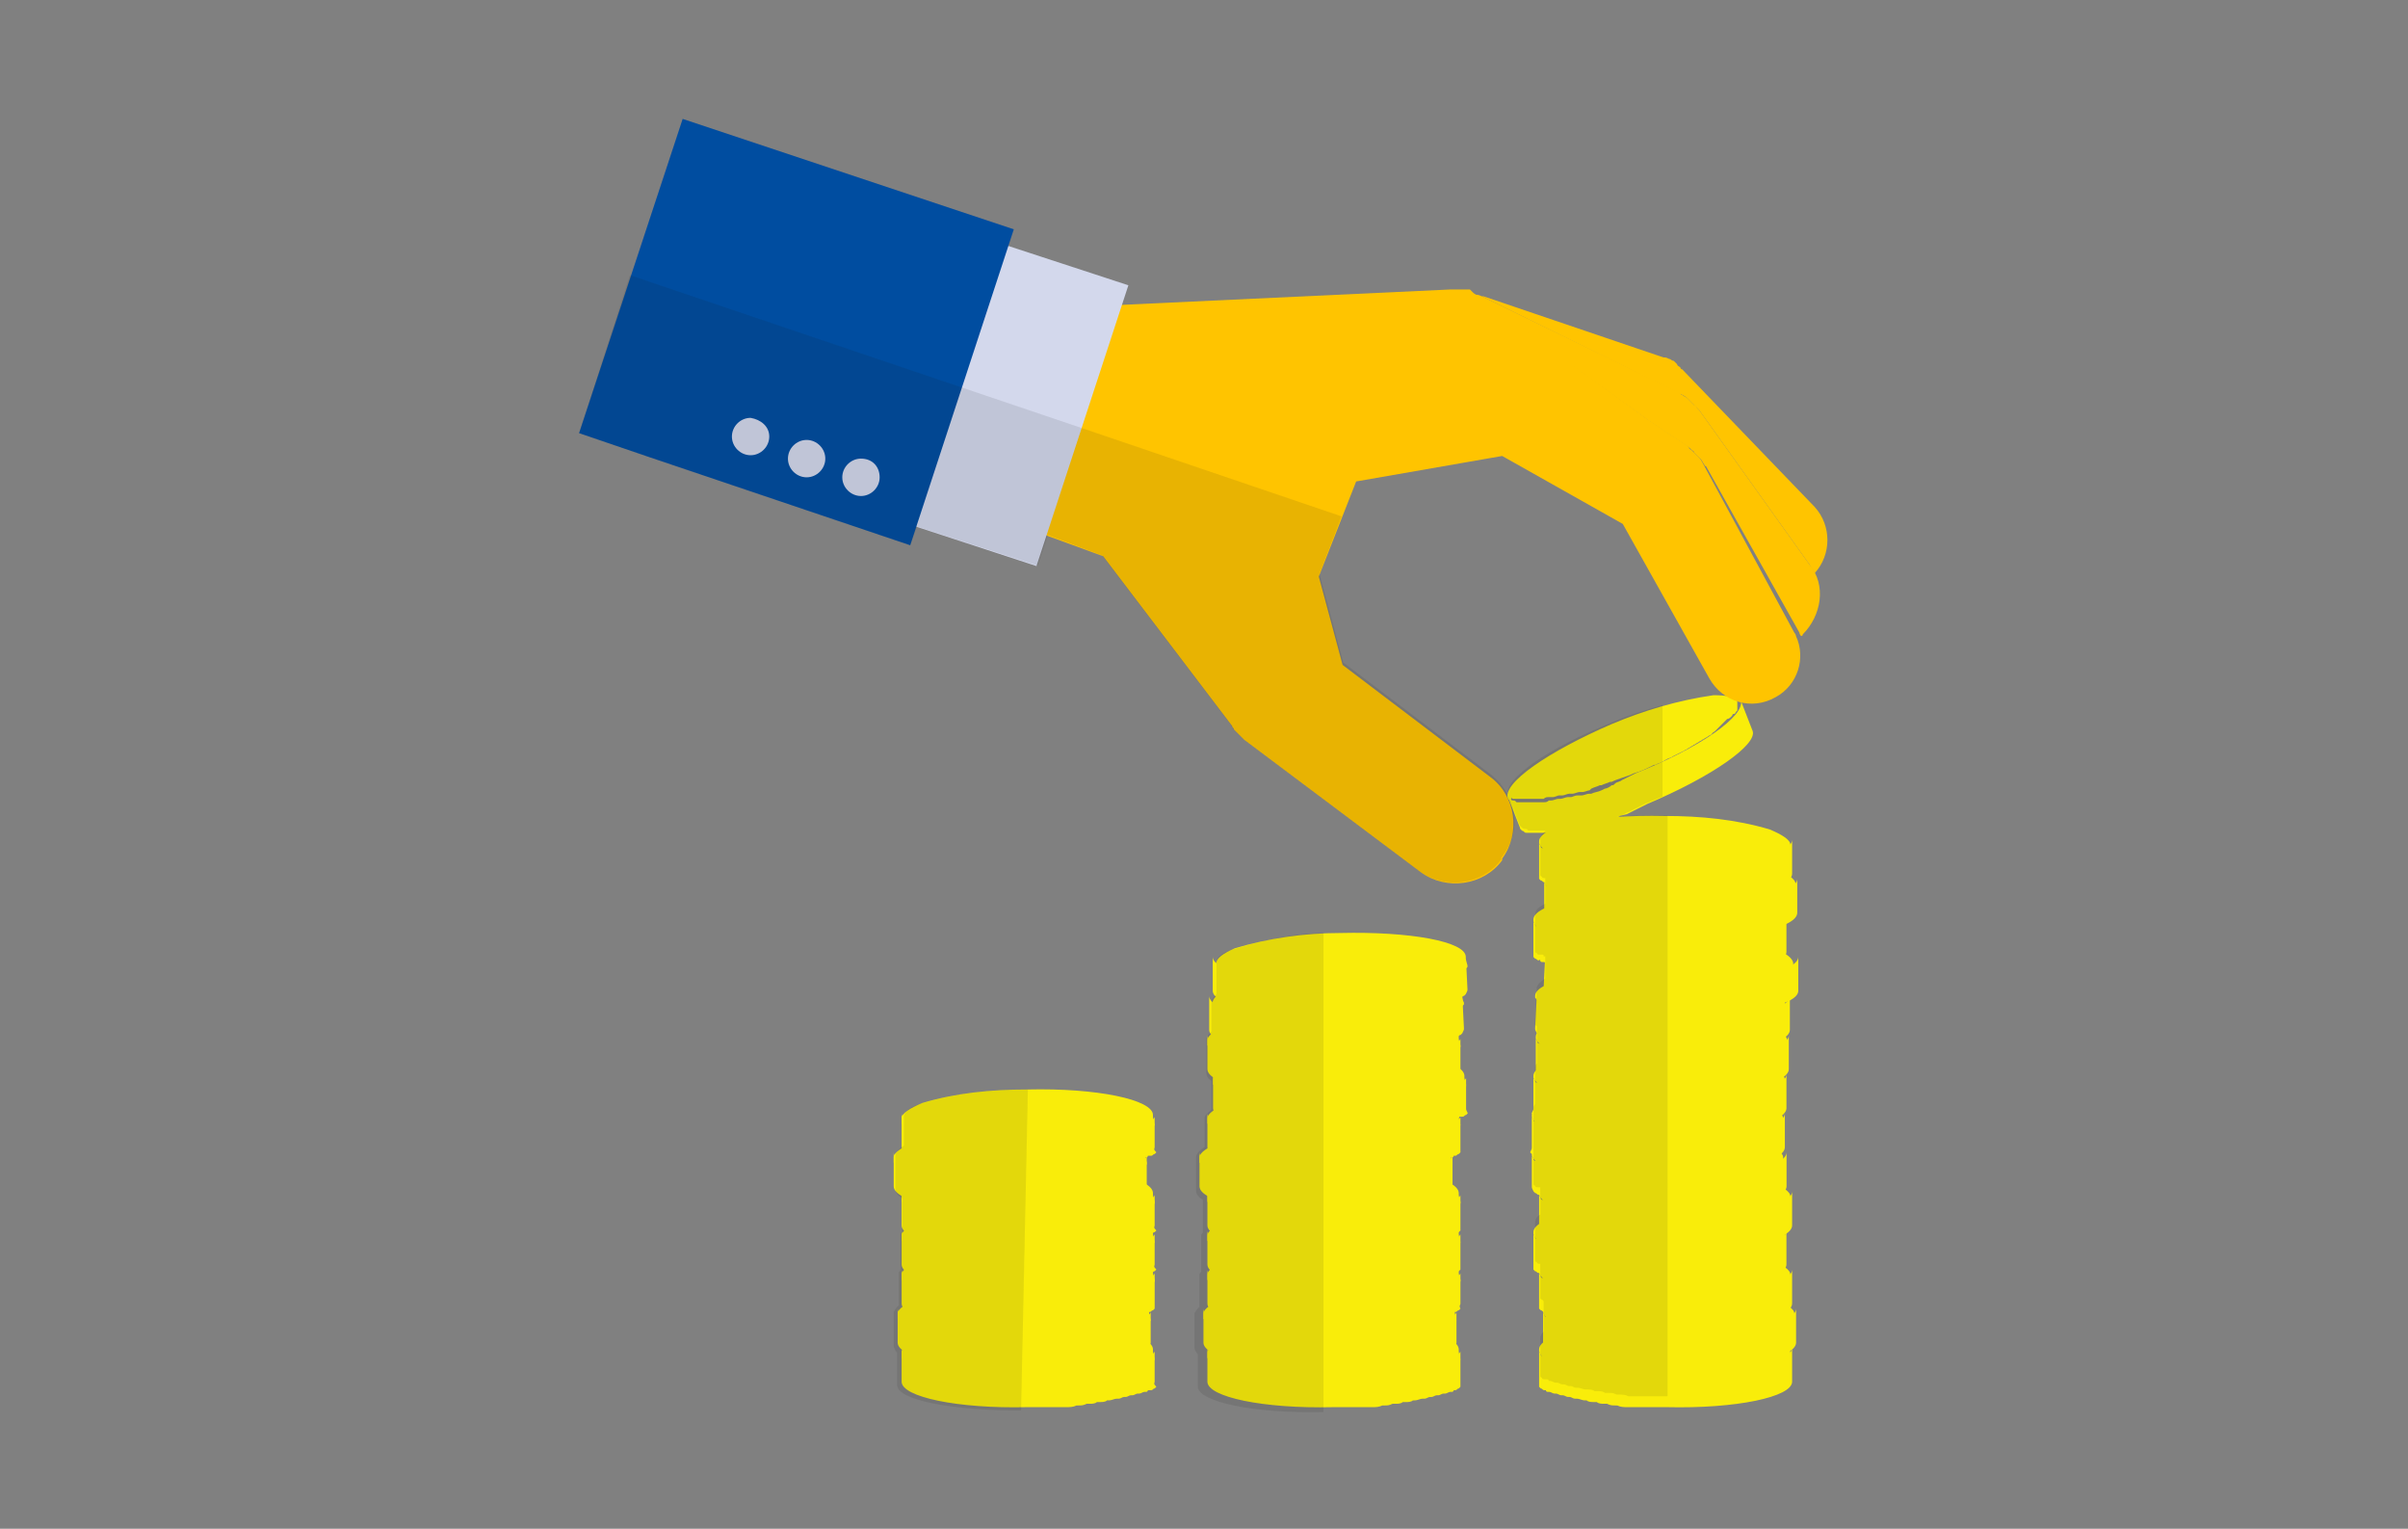 <?xml version="1.0" encoding="utf-8"?>
<!-- Generator: Adobe Illustrator 25.4.8, SVG Export Plug-In . SVG Version: 6.00 Build 0)  -->
<!DOCTYPE svg PUBLIC "-//W3C//DTD SVG 1.1//EN" "http://www.w3.org/Graphics/SVG/1.1/DTD/svg11.dtd">
<svg version="1.1" id="レイヤー_1" xmlns:x="http://ns.adobe.com/Extensibility/1.0/" xmlns:i="http://ns.adobe.com/AdobeIllustrator/10.0/" xmlns:graph="http://ns.adobe.com/Graphs/1.0/"
	 xmlns="http://www.w3.org/2000/svg" xmlns:xlink="http://www.w3.org/1999/xlink" x="0px" y="0px" width="141.8px" height="90px"
	 viewBox="0 0 141.8 90" style="enable-background:new 0 0 141.8 90;" xml:space="preserve">
<rect x="0" y="0" width="141.8" height="90" fill="#808080" stroke="none"/>
<style type="text/css">
	.st0{fill:#F9ED0A;}
	.st1{opacity:0.1;fill:#1D1D1B;enable-background:new    ;}
	.st2{fill:#FFC400;}
	.st3{fill:#EEEDF7;}
	.st4{fill:#D3D8EC;}
	.st5{fill:#004DA0;}
</style>
<g id="グループ_721" transform="translate(-703.462 -542.045)">
	<g id="グループ_688" transform="translate(722.09 599.185)">
		<g id="グループ_687">
			<g id="グループ_680" transform="translate(0.466 13.802)">
				<path id="パス_1852" class="st0" d="M48.9,10.4l0-2c0,0.1,0,0.1,0,0.2v0c0,0.1-0.1,0.1-0.1,0.2l0,0c0,0.1-0.1,0.1-0.2,0.1
					c0,0,0,0,0,0c0,0-0.1,0.1-0.2,0.1l-0.1,0c-0.1,0-0.2,0.1-0.3,0.1l-0.1,0c-0.1,0-0.2,0.1-0.3,0.1l-0.1,0c-0.1,0-0.2,0.1-0.3,0.1
					l-0.1,0c-0.1,0-0.2,0.1-0.3,0.1l-0.1,0c-0.2,0-0.3,0.1-0.5,0.1l-0.1,0c-0.1,0-0.3,0-0.4,0.1c-0.1,0-0.1,0-0.2,0l-0.4,0.1l-0.2,0
					c-0.2,0-0.3,0-0.5,0.1l-0.1,0c-0.2,0-0.4,0-0.6,0.1l-0.2,0l-0.5,0l-0.2,0c-0.2,0-0.3,0-0.5,0l-0.2,0c-0.2,0-0.5,0-0.7,0
					c-4.1,0-7.4-0.6-7.4-1.5l0,2c0,0.9,3.3,1.6,7.4,1.5c0.2,0,0.5,0,0.7,0l0.2,0c0.2,0,0.3,0,0.5,0l0.2,0l0.5,0l0.2,0
					c0.2,0,0.4,0,0.6-0.1l0.1,0c0.2,0,0.3,0,0.5-0.1l0.2,0c0.1,0,0.3,0,0.4-0.1c0.1,0,0.1,0,0.2,0c0.1,0,0.3,0,0.4-0.1l0.1,0
					c0.2,0,0.3-0.1,0.5-0.1l0.1,0c0.1,0,0.2-0.1,0.3-0.1l0.1,0c0.1,0,0.2-0.1,0.3-0.1c0,0,0.1,0,0.1,0c0.1,0,0.2-0.1,0.3-0.1l0.1,0
					c0.1,0,0.2-0.1,0.3-0.1l0.1,0c0,0,0.1,0,0.1-0.1c0,0,0,0,0.1,0l0.1,0c0.1,0,0.1-0.1,0.2-0.1l0,0l0,0c0,0,0.1-0.1,0.1-0.1v0v0
					C48.8,10.5,48.9,10.5,48.9,10.4z"/>
				<path id="パス_1853" class="st0" d="M48.8,8.6C48.8,8.6,48.8,8.6,48.8,8.6c0,0,0-0.1,0-0.1v0c0-0.9-3.3-1.6-7.4-1.5
					c-2.1,0-4.2,0.2-6.2,0.8c-0.7,0.3-1.2,0.6-1.2,0.9c0,0,0,0.1,0,0.1c0,0,0,0,0,0c0,0,0,0.1,0,0.1c0,0,0,0,0,0.1
					c0,0,0.1,0.1,0.1,0.1c0,0,0,0,0.1,0.1c0,0,0.1,0.1,0.1,0.1l0.1,0.1c0,0,0.1,0.1,0.2,0.1l0.1,0.1c0.1,0,0.1,0.1,0.2,0.1
					c0,0,0.1,0,0.1,0c0.1,0,0.2,0,0.2,0.1l0.2,0c0.1,0,0.2,0,0.3,0.1l0.2,0c0.1,0,0.2,0,0.3,0.1c0.1,0,0.1,0,0.2,0
					c0.1,0,0.2,0,0.3,0.1l0.2,0c0.1,0,0.2,0,0.3,0l0.2,0c0.1,0,0.2,0,0.4,0l0.2,0c0.1,0,0.3,0,0.4,0l0.2,0c0.1,0,0.3,0,0.4,0
					c0.1,0,0.1,0,0.2,0c0.2,0,0.3,0,0.5,0c0,0,0.1,0,0.1,0c0.4,0,0.9,0,1.3,0c0.5,0,0.9,0,1.4,0H43c0.2,0,0.4,0,0.5,0
					c0,0,0.1,0,0.1,0c0.2,0,0.3,0,0.5,0l0.2,0c0.2,0,0.3,0,0.5,0l0.2,0c0.1,0,0.3,0,0.4-0.1l0.2,0c0.1,0,0.3,0,0.4-0.1l0.2,0
					c0.1,0,0.2,0,0.4-0.1l0.2,0c0.1,0,0.2-0.1,0.3-0.1l0.1,0c0.1,0,0.2-0.1,0.3-0.1l0.1,0c0.1,0,0.2-0.1,0.3-0.1l0.1,0
					c0.1,0,0.2-0.1,0.2-0.1l0.1,0c0.1,0,0.1-0.1,0.2-0.1l0.1,0c0,0,0.1-0.1,0.1-0.1l0.1,0c0,0,0.1-0.1,0.1-0.1
					C48.8,8.7,48.8,8.6,48.8,8.6L48.8,8.6z"/>
			</g>
			<g id="グループ_681" transform="translate(0.233 11.502)">
				<path id="パス_1854" class="st0" d="M48.9,10.4l0-2c0,0.1,0,0.1,0,0.2l0,0c0,0.1-0.1,0.1-0.1,0.2l0,0c0,0.1-0.1,0.1-0.2,0.1
					l0,0c-0.1,0-0.1,0.1-0.2,0.1l-0.1,0c-0.1,0-0.2,0.1-0.3,0.1c0,0,0,0-0.1,0c-0.1,0-0.2,0.1-0.3,0.1c0,0-0.1,0-0.1,0
					c-0.1,0-0.2,0.1-0.3,0.1l-0.1,0c-0.1,0-0.2,0.1-0.3,0.1l-0.1,0c-0.2,0-0.3,0.1-0.5,0.1l-0.1,0c-0.1,0-0.3,0-0.4,0.1l-0.2,0
					c-0.1,0-0.3,0-0.4,0.1l-0.2,0c-0.2,0-0.3,0-0.5,0.1l-0.1,0c-0.2,0-0.4,0-0.6,0.1l-0.2,0c-0.2,0-0.3,0-0.5,0l-0.2,0
					c-0.2,0-0.3,0-0.5,0l-0.2,0c-0.2,0-0.5,0-0.7,0c-4.1,0-7.4-0.6-7.4-1.5l0,2c0,0.9,3.3,1.6,7.4,1.5c0.2,0,0.5,0,0.7,0l0.2,0
					c0.2,0,0.3,0,0.5,0l0.2,0c0.2,0,0.3,0,0.5,0l0.2,0c0.2,0,0.4,0,0.6-0.1l0.1,0c0.2,0,0.3,0,0.5-0.1l0.2,0l0.4-0.1l0.2,0
					c0.1,0,0.3,0,0.4-0.1l0.1,0c0.2,0,0.3-0.1,0.5-0.1l0.1,0c0.1,0,0.2-0.1,0.3-0.1l0.1,0c0.1,0,0.2-0.1,0.3-0.1l0.1,0
					c0.1,0,0.2-0.1,0.3-0.1l0.1,0c0.1,0,0.2-0.1,0.3-0.1l0.1,0c0,0,0.1,0,0.1-0.1l0.1,0l0,0c0.1,0,0.1-0.1,0.2-0.1l0,0l0,0
					c0,0,0.1-0.1,0.1-0.1v0v0C48.8,10.5,48.9,10.5,48.9,10.4z"/>
				<path id="パス_1855" class="st0" d="M48.8,8.6C48.8,8.6,48.8,8.6,48.8,8.6c0,0,0-0.1,0-0.1v0c0-0.9-3.3-1.6-7.4-1.5
					c-2.1,0-4.2,0.2-6.2,0.8c-0.7,0.3-1.2,0.6-1.2,0.9c0,0,0,0.1,0,0.1c0,0,0,0,0,0c0,0,0,0.1,0,0.1c0,0,0,0,0,0.1
					c0,0,0.1,0.1,0.1,0.1c0,0,0,0,0.1,0.1c0,0,0.1,0.1,0.1,0.1c0,0,0.1,0,0.1,0.1s0.1,0.1,0.2,0.1l0.1,0.1c0.1,0,0.1,0.1,0.2,0.1
					l0.1,0c0.1,0,0.2,0,0.2,0.1c0.1,0,0.1,0,0.2,0c0.1,0,0.2,0,0.3,0.1c0.1,0,0.1,0,0.2,0c0.1,0,0.2,0,0.3,0.1l0.2,0
					c0.1,0,0.2,0,0.3,0.1l0.2,0c0.1,0,0.2,0,0.3,0c0.1,0,0.2,0,0.2,0c0.1,0,0.2,0,0.4,0l0.2,0c0.1,0,0.3,0,0.4,0l0.2,0
					c0.1,0,0.3,0,0.4,0l0.2,0c0.2,0,0.3,0,0.5,0h0.1c0.4,0,0.9,0,1.3,0s0.9,0,1.4,0H43c0.2,0,0.4,0,0.5,0l0.1,0c0.2,0,0.3,0,0.5,0
					l0.2,0c0.2,0,0.3,0,0.5,0l0.2,0c0.1,0,0.3,0,0.4-0.1c0.1,0,0.1,0,0.2,0c0.1,0,0.3,0,0.4-0.1l0.2,0c0.1,0,0.2,0,0.4-0.1
					c0,0,0.1,0,0.2,0c0.1,0,0.2-0.1,0.3-0.1l0.1,0c0.1,0,0.2-0.1,0.3-0.1l0.1,0c0.1,0,0.2-0.1,0.3-0.1l0.1,0c0.1,0,0.2-0.1,0.2-0.1
					l0.1,0c0.1,0,0.1-0.1,0.2-0.1l0.1,0c0,0,0.1-0.1,0.1-0.1c0,0,0,0,0.1,0c0,0,0.1-0.1,0.1-0.1c0,0,0,0,0,0
					C48.8,8.7,48.8,8.6,48.8,8.6z"/>
			</g>
			<g id="グループ_682" transform="translate(0.467 9.201)">
				<path id="パス_1856" class="st0" d="M48.9,10.4l0-2c0,0.1,0,0.1,0,0.2l0,0c0,0.1-0.1,0.1-0.1,0.2l0,0c0,0.1-0.1,0.1-0.2,0.1
					c0,0,0,0,0,0c-0.1,0-0.1,0.1-0.2,0.1c0,0,0,0-0.1,0c-0.1,0-0.2,0.1-0.3,0.1l-0.1,0c-0.1,0-0.2,0.1-0.3,0.1l-0.1,0
					c-0.1,0-0.2,0.1-0.3,0.1l-0.1,0c-0.1,0-0.2,0.1-0.3,0.1l-0.1,0c-0.2,0-0.3,0.1-0.5,0.1l-0.1,0c-0.1,0-0.3,0-0.4,0.1l-0.2,0
					c-0.1,0-0.3,0-0.4,0.1l-0.2,0c-0.2,0-0.3,0-0.5,0.1l-0.1,0c-0.2,0-0.4,0-0.6,0.1l-0.2,0c-0.2,0-0.3,0-0.5,0l-0.2,0l-0.5,0
					l-0.2,0c-0.2,0-0.5,0-0.7,0c-4.1,0-7.4-0.6-7.4-1.5l0,2c0,0.9,3.3,1.6,7.4,1.5c0.2,0,0.5,0,0.7,0l0.2,0l0.5,0l0.2,0
					c0.2,0,0.3,0,0.5,0l0.2,0c0.2,0,0.4,0,0.6-0.1l0.1,0c0.2,0,0.3,0,0.5-0.1l0.2,0c0.1,0,0.3,0,0.4-0.1l0.2,0c0.1,0,0.3,0,0.4-0.1
					l0.1,0c0.2,0,0.3-0.1,0.5-0.1l0.1,0c0.1,0,0.2-0.1,0.3-0.1l0.1,0c0.1,0,0.2-0.1,0.3-0.1l0.1,0c0.1,0,0.2-0.1,0.3-0.1l0.1,0
					c0.1,0,0.2-0.1,0.3-0.1l0.1,0c0,0,0.1,0,0.1-0.1s0,0,0.1,0s0,0,0,0c0.1,0,0.1-0.1,0.2-0.1l0,0l0,0c0,0,0.1-0.1,0.1-0.1v0l0,0
					C48.9,10.5,48.9,10.5,48.9,10.4z"/>
				<path id="パス_1857" class="st0" d="M48.8,8.6C48.8,8.6,48.8,8.6,48.8,8.6c0-0.1,0-0.1,0-0.1v0c0-0.9-3.3-1.6-7.4-1.5
					c-2.1,0-4.2,0.2-6.2,0.8c-0.7,0.3-1.2,0.6-1.2,0.9c0,0,0,0.1,0,0.1c0,0,0,0,0,0c0,0,0,0.1,0,0.1c0,0,0,0,0,0.1
					c0,0,0.1,0.1,0.1,0.1c0,0,0,0,0.1,0.1c0,0,0.1,0.1,0.1,0.1c0,0,0.1,0,0.1,0.1c0.1,0,0.1,0.1,0.2,0.1c0,0,0.1,0,0.1,0.1
					c0.1,0,0.1,0.1,0.2,0.1l0.1,0c0.1,0,0.2,0,0.2,0.1l0.2,0c0.1,0,0.2,0,0.3,0.1l0.2,0l0.3,0.1l0.2,0c0.1,0,0.2,0,0.3,0.1l0.2,0
					c0.1,0,0.2,0,0.3,0l0.2,0c0.1,0,0.2,0,0.4,0c0.1,0,0.2,0,0.2,0c0.1,0,0.3,0,0.4,0c0.1,0,0.1,0,0.2,0c0.1,0,0.3,0,0.4,0l0.2,0
					c0.2,0,0.3,0,0.5,0h0.1c0.4,0,0.9,0,1.3,0c0.5,0,0.9,0,1.4,0H43c0.2,0,0.4,0,0.5,0c0,0,0.1,0,0.1,0c0.2,0,0.3,0,0.5,0
					c0.1,0,0.1,0,0.2,0c0.2,0,0.3,0,0.5,0l0.2,0c0.1,0,0.3,0,0.4-0.1l0.2,0c0.1,0,0.3,0,0.4-0.1l0.2,0c0.1,0,0.2,0,0.4-0.1l0.2,0
					c0.1,0,0.2-0.1,0.3-0.1l0.1,0c0.1,0,0.2-0.1,0.3-0.1l0.1,0c0.1,0,0.2-0.1,0.3-0.1c0,0,0.1,0,0.1,0c0.1,0,0.2-0.1,0.2-0.1l0.1,0
					c0.1,0,0.1-0.1,0.2-0.1l0.1,0c0,0,0.1-0.1,0.1-0.1c0,0,0,0,0.1,0c0,0,0.1-0.1,0.1-0.1c0,0,0,0,0-0.1C48.8,8.7,48.8,8.6,48.8,8.6
					z"/>
			</g>
			<g id="グループ_683" transform="translate(0.466 6.901)">
				<path id="パス_1858" class="st0" d="M48.9,10.4l0-2c0,0.1,0,0.1,0,0.2v0c0,0.1-0.1,0.1-0.1,0.2l0,0c0,0.1-0.1,0.1-0.2,0.1
					c0,0,0,0,0,0c0,0-0.1,0.1-0.2,0.1l-0.1,0c-0.1,0-0.2,0.1-0.3,0.1l-0.1,0c-0.1,0-0.2,0.1-0.3,0.1l-0.1,0c-0.1,0-0.2,0.1-0.3,0.1
					l-0.1,0c-0.1,0-0.2,0.1-0.3,0.1c0,0-0.1,0-0.1,0c-0.2,0-0.3,0.1-0.5,0.1l-0.1,0c-0.1,0-0.3,0-0.4,0.1c-0.1,0-0.1,0-0.2,0
					l-0.4,0.1l-0.2,0c-0.2,0-0.3,0-0.5,0.1l-0.1,0c-0.2,0-0.4,0-0.6,0.1l-0.2,0l-0.5,0l-0.2,0c-0.2,0-0.3,0-0.5,0l-0.2,0
					c-0.2,0-0.5,0-0.7,0c-4.1,0-7.4-0.6-7.4-1.5l0,2c0,0.9,3.3,1.6,7.4,1.5c0.2,0,0.5,0,0.7,0l0.2,0c0.2,0,0.3,0,0.5,0l0.2,0l0.5,0
					l0.2,0c0.2,0,0.4,0,0.6-0.1l0.1,0c0.2,0,0.3,0,0.5-0.1l0.2,0c0.1,0,0.3,0,0.4-0.1c0.1,0,0.1,0,0.2,0c0.1,0,0.3,0,0.4-0.1l0.1,0
					c0.2,0,0.3-0.1,0.5-0.1c0,0,0.1,0,0.1,0c0.1,0,0.2-0.1,0.3-0.1l0.1,0c0.1,0,0.2-0.1,0.3-0.1c0,0,0.1,0,0.1,0
					c0.1,0,0.2-0.1,0.3-0.1l0.1,0c0.1,0,0.2-0.1,0.3-0.1l0.1,0c0,0,0.1,0,0.1-0.1c0,0,0,0,0.1,0l0.1,0c0.1,0,0.1-0.1,0.2-0.1l0,0
					l0,0c0,0,0.1-0.1,0.1-0.1v0v0C48.8,10.5,48.9,10.5,48.9,10.4z"/>
				<path id="パス_1859" class="st0" d="M48.8,8.6C48.8,8.6,48.8,8.6,48.8,8.6c0,0,0-0.1,0-0.1v0c0-0.9-3.3-1.6-7.4-1.5
					c-2.1,0-4.2,0.2-6.2,0.8c-0.7,0.3-1.2,0.6-1.2,0.9c0,0,0,0.1,0,0.1c0,0,0,0,0,0c0,0,0,0.1,0,0.1c0,0,0,0,0,0.1
					c0,0,0.1,0.1,0.1,0.1c0,0,0,0,0.1,0.1c0,0,0.1,0.1,0.1,0.1l0.1,0.1c0,0,0.1,0.1,0.2,0.1l0.1,0.1c0.1,0,0.1,0.1,0.2,0.1
					c0,0,0.1,0,0.1,0c0.1,0,0.2,0,0.2,0.1l0.2,0c0.1,0,0.2,0,0.3,0.1c0.1,0,0.1,0,0.2,0c0.1,0,0.2,0,0.3,0.1c0.1,0,0.1,0,0.2,0
					c0.1,0,0.2,0,0.3,0.1l0.2,0c0.1,0,0.2,0,0.3,0l0.2,0c0.1,0,0.2,0,0.4,0l0.2,0c0.1,0,0.3,0,0.4,0l0.2,0c0.1,0,0.3,0,0.4,0
					c0.1,0,0.1,0,0.2,0c0.2,0,0.3,0,0.5,0h0.1c0.4,0,0.9,0,1.3,0c0.5,0,0.9,0,1.4,0H43c0.2,0,0.4,0,0.5,0c0,0,0.1,0,0.1,0
					c0.2,0,0.3,0,0.5,0l0.2,0c0.2,0,0.3,0,0.5,0l0.2,0c0.1,0,0.3,0,0.4-0.1l0.2,0c0.1,0,0.3,0,0.4-0.1l0.2,0c0.1,0,0.2,0,0.4-0.1
					l0.2,0c0.1,0,0.2-0.1,0.3-0.1l0.1,0c0.1,0,0.2-0.1,0.3-0.1l0.1,0c0.1,0,0.2-0.1,0.3-0.1l0.1,0c0.1,0,0.2-0.1,0.2-0.1l0.1,0
					c0.1,0,0.1-0.1,0.2-0.1c0,0,0,0,0.1,0c0.1,0,0.1-0.1,0.1-0.1l0.1,0c0,0,0.1-0.1,0.1-0.1c0,0,0,0,0,0C48.8,8.7,48.8,8.6,48.8,8.6
					z"/>
			</g>
			<g id="グループ_684" transform="translate(0.466 4.601)">
				<path id="パス_1860" class="st0" d="M48.9,10.4l0-2c0,0.1,0,0.1,0,0.2v0c0,0.1-0.1,0.1-0.1,0.2l0,0c0,0.1-0.1,0.1-0.2,0.1l0,0
					c0,0-0.1,0.1-0.2,0.1l-0.1,0c-0.1,0-0.2,0.1-0.3,0.1l-0.1,0c-0.1,0-0.2,0.1-0.3,0.1l-0.1,0c-0.1,0-0.2,0.1-0.3,0.1l-0.1,0
					c-0.1,0-0.2,0.1-0.3,0.1l-0.1,0c-0.2,0-0.3,0.1-0.5,0.1l-0.1,0c-0.1,0-0.3,0-0.4,0.1l-0.2,0c-0.1,0-0.3,0-0.4,0.1l-0.2,0
					c-0.2,0-0.3,0-0.5,0.1l-0.1,0c-0.2,0-0.4,0-0.6,0.1l-0.2,0c-0.2,0-0.3,0-0.5,0c-0.1,0-0.1,0-0.2,0c-0.2,0-0.3,0-0.5,0l-0.2,0
					c-0.2,0-0.5,0-0.7,0c-4.1,0-7.4-0.6-7.4-1.5l0,2c0,0.9,3.3,1.6,7.4,1.5c0.2,0,0.5,0,0.7,0l0.2,0c0.2,0,0.3,0,0.5,0
					c0.1,0,0.1,0,0.2,0c0.2,0,0.3,0,0.5,0l0.2,0c0.2,0,0.4,0,0.6-0.1l0.1,0c0.2,0,0.3,0,0.5-0.1l0.2,0c0.1,0,0.3,0,0.4-0.1l0.2,0
					c0.1,0,0.3,0,0.4-0.1l0.1,0c0.2,0,0.3-0.1,0.5-0.1l0.1,0c0.1,0,0.2-0.1,0.3-0.1l0.1,0c0.1,0,0.2-0.1,0.3-0.1l0.1,0
					c0.1,0,0.2-0.1,0.3-0.1l0.1,0c0.1,0,0.2-0.1,0.3-0.1l0.1,0c0,0,0.1,0,0.1-0.1c0,0,0,0,0.1,0l0.1,0c0.1,0,0.1-0.1,0.2-0.1l0,0
					l0,0c0,0,0.1-0.1,0.1-0.1v0v0C48.8,10.5,48.9,10.5,48.9,10.4z"/>
				<path id="パス_1861" class="st0" d="M48.8,8.6C48.8,8.6,48.8,8.6,48.8,8.6c0,0,0-0.1,0-0.1v0c0-0.9-3.3-1.6-7.4-1.5
					c-2.1,0-4.2,0.2-6.2,0.8c-0.7,0.3-1.2,0.6-1.2,0.9c0,0,0,0.1,0,0.1c0,0,0,0,0,0c0,0,0,0.1,0,0.1c0,0,0,0,0,0.1
					c0,0,0.1,0.1,0.1,0.1c0,0,0,0,0.1,0.1s0.1,0.1,0.1,0.1s0.1,0,0.1,0.1c0,0,0.1,0.1,0.2,0.1l0.1,0.1c0.1,0,0.1,0.1,0.2,0.1l0.1,0
					c0.1,0,0.2,0,0.2,0.1l0.2,0c0.1,0,0.2,0,0.3,0.1c0.1,0,0.1,0,0.2,0c0.1,0,0.2,0,0.3,0.1l0.2,0c0.1,0,0.2,0,0.3,0.1l0.2,0
					c0.1,0,0.2,0,0.3,0l0.2,0c0.1,0,0.2,0,0.4,0l0.2,0l0.4,0l0.2,0c0.1,0,0.3,0,0.4,0l0.2,0c0.2,0,0.3,0,0.5,0h0.1
					c0.4,0,0.9,0,1.3,0c0.5,0,0.9,0,1.4,0H43c0.2,0,0.4,0,0.5,0l0.1,0c0.2,0,0.3,0,0.5,0l0.2,0c0.2,0,0.3,0,0.5,0l0.2,0
					c0.1,0,0.3,0,0.4-0.1c0.1,0,0.1,0,0.2,0c0.1,0,0.3,0,0.4-0.1l0.2,0c0.1,0,0.2,0,0.4-0.1l0.2,0c0.1,0,0.2-0.1,0.3-0.1l0.1,0
					c0.1,0,0.2-0.1,0.3-0.1l0.1,0c0.1,0,0.2-0.1,0.3-0.1l0.1,0c0.1,0,0.2-0.1,0.2-0.1l0.1,0c0.1,0,0.1-0.1,0.2-0.1c0,0,0,0,0.1,0
					c0.1,0,0.1-0.1,0.1-0.1l0.1,0c0,0,0.1-0.1,0.1-0.1c0,0,0,0,0-0.1C48.8,8.7,48.8,8.6,48.8,8.6z"/>
			</g>
			<g id="グループ_685" transform="translate(0 2.3)">
				<path id="パス_1862" class="st0" d="M48.9,10.4l0-2c0,0.1,0,0.1,0,0.2l0,0c0,0.1-0.1,0.1-0.1,0.2l0,0c0,0.1-0.1,0.1-0.2,0.1
					c0,0,0,0,0,0c0,0-0.1,0.1-0.2,0.1c0,0,0,0-0.1,0c-0.1,0-0.2,0.1-0.3,0.1l-0.1,0c-0.1,0-0.2,0.1-0.3,0.1l-0.1,0
					c-0.1,0-0.2,0.1-0.3,0.1l-0.1,0c-0.1,0-0.2,0.1-0.3,0.1l-0.1,0c-0.2,0-0.3,0.1-0.5,0.1l-0.1,0c-0.1,0-0.3,0-0.4,0.1l-0.2,0
					c-0.1,0-0.3,0-0.4,0.1l-0.2,0c-0.2,0-0.3,0-0.5,0.1l-0.1,0c-0.2,0-0.4,0-0.6,0.1l-0.2,0c-0.2,0-0.3,0-0.5,0l-0.2,0l-0.5,0
					l-0.2,0c-0.2,0-0.5,0-0.7,0c-4.1,0-7.4-0.6-7.4-1.5l0,2c0,0.9,3.3,1.6,7.4,1.5c0.2,0,0.5,0,0.7,0l0.2,0l0.5,0l0.2,0
					c0.2,0,0.3,0,0.5,0l0.2,0c0.2,0,0.4,0,0.6-0.1l0.1,0c0.2,0,0.3,0,0.5-0.1l0.2,0c0.1,0,0.3,0,0.4-0.1l0.2,0c0.1,0,0.3,0,0.4-0.1
					l0.1,0c0.2,0,0.3-0.1,0.5-0.1l0.1,0c0.1,0,0.2-0.1,0.3-0.1l0.1,0c0.1,0,0.2-0.1,0.3-0.1l0.1,0c0.1,0,0.2-0.1,0.3-0.1l0.1,0
					c0.1,0,0.2-0.1,0.3-0.1c0,0,0,0,0.1,0c0,0,0.1,0,0.1-0.1c0,0,0,0,0.1,0l0.1,0c0.1,0,0.1-0.1,0.2-0.1l0,0l0,0
					c0,0,0.1-0.1,0.1-0.1v0v0C48.8,10.5,48.9,10.5,48.9,10.4z"/>
				<path id="パス_1863" class="st0" d="M48.8,8.6C48.8,8.6,48.8,8.6,48.8,8.6c0,0,0-0.1,0-0.1v0c0-0.9-3.3-1.6-7.4-1.5
					c-2.1,0-4.2,0.2-6.2,0.8c-0.7,0.3-1.2,0.6-1.2,0.9c0,0,0,0.1,0,0.1c0,0,0,0,0,0c0,0,0,0.1,0,0.1c0,0,0,0,0,0.1
					c0,0,0.1,0.1,0.1,0.1c0,0,0,0,0.1,0.1s0.1,0.1,0.1,0.1s0.1,0,0.1,0.1s0.1,0.1,0.2,0.1c0,0,0.1,0,0.1,0.1c0.1,0,0.1,0.1,0.2,0.1
					c0,0,0.1,0,0.1,0c0.1,0,0.2,0,0.2,0.1l0.2,0c0.1,0,0.2,0,0.3,0.1l0.2,0l0.3,0.1l0.2,0l0.3,0.1l0.2,0c0.1,0,0.2,0,0.3,0l0.2,0
					c0.1,0,0.2,0,0.4,0c0.1,0,0.2,0,0.2,0c0.1,0,0.3,0,0.4,0c0.1,0,0.1,0,0.2,0c0.1,0,0.3,0,0.4,0l0.2,0c0.2,0,0.3,0,0.5,0h0.1
					c0.4,0,0.9,0,1.3,0c0.5,0,0.9,0,1.4,0H43c0.2,0,0.4,0,0.5,0l0.1,0c0.2,0,0.3,0,0.5,0c0.1,0,0.1,0,0.2,0c0.2,0,0.3,0,0.5,0l0.2,0
					c0.1,0,0.3,0,0.4-0.1l0.2,0c0.1,0,0.3,0,0.4-0.1c0.1,0,0.1,0,0.2,0c0.1,0,0.2,0,0.4-0.1l0.2,0c0.1,0,0.2-0.1,0.3-0.1l0.1,0
					c0.1,0,0.2-0.1,0.3-0.1l0.1,0c0.1,0,0.2-0.1,0.3-0.1l0.1,0c0.1,0,0.2-0.1,0.2-0.1l0.1,0c0.1,0,0.1-0.1,0.2-0.1l0.1,0
					c0.1,0,0.1-0.1,0.1-0.1c0,0,0,0,0.1,0c0,0,0.1-0.1,0.1-0.1c0,0,0,0,0-0.1C48.8,8.7,48.8,8.6,48.8,8.6z"/>
			</g>
			<g id="グループ_686" transform="translate(0.466)">
				<path id="パス_1864" class="st0" d="M48.9,10.4l0-2c0,0.1,0,0.1,0,0.2v0c0,0.1-0.1,0.1-0.1,0.2l0,0c0,0.1-0.1,0.1-0.2,0.1l0,0
					c0,0-0.1,0.1-0.2,0.1l-0.1,0c-0.1,0-0.2,0.1-0.3,0.1l-0.1,0c-0.1,0-0.2,0.1-0.3,0.1l-0.1,0c-0.1,0-0.2,0.1-0.3,0.1l-0.1,0
					c-0.1,0-0.2,0.1-0.3,0.1l-0.1,0c-0.2,0-0.3,0.1-0.5,0.1l-0.1,0c-0.1,0-0.3,0-0.4,0.1l-0.2,0c-0.1,0-0.3,0-0.4,0.1l-0.2,0
					c-0.2,0-0.3,0-0.5,0.1l-0.1,0c-0.2,0-0.4,0-0.6,0.1c-0.1,0-0.1,0-0.2,0c-0.2,0-0.3,0-0.5,0l-0.2,0c-0.2,0-0.3,0-0.5,0l-0.2,0
					c-0.2,0-0.5,0-0.7,0c-4.1,0-7.4-0.6-7.4-1.5l0,2c0,0.9,3.3,1.6,7.4,1.5c0.2,0,0.5,0,0.7,0l0.2,0c0.2,0,0.3,0,0.5,0l0.2,0
					c0.2,0,0.3,0,0.5,0c0.1,0,0.1,0,0.2,0c0.2,0,0.4,0,0.6-0.1l0.1,0c0.2,0,0.3,0,0.5-0.1l0.2,0c0.1,0,0.3,0,0.4-0.1l0.2,0
					c0.1,0,0.3,0,0.4-0.1l0.1,0c0.2,0,0.3-0.1,0.5-0.1l0.1,0c0.1,0,0.2-0.1,0.3-0.1l0.1,0c0.1,0,0.2-0.1,0.3-0.1c0,0,0.1,0,0.1,0
					c0.1,0,0.2-0.1,0.3-0.1l0.1,0c0.1,0,0.2-0.1,0.3-0.1c0,0,0,0,0.1,0c0,0,0.1,0,0.1-0.1c0,0,0,0,0.1,0l0.1,0
					c0.1,0,0.1-0.1,0.2-0.1l0,0l0,0c0,0,0.1-0.1,0.1-0.1v0v0C48.8,10.5,48.9,10.5,48.9,10.4z"/>
				<path id="パス_1865" class="st0" d="M48.8,8.6C48.8,8.6,48.8,8.6,48.8,8.6c0,0,0-0.1,0-0.1v0c0-0.9-3.3-1.6-7.4-1.5
					c-2.1,0-4.2,0.2-6.2,0.8c-0.7,0.3-1.2,0.6-1.2,0.9c0,0,0,0.1,0,0.1c0,0,0,0,0,0c0,0,0,0.1,0,0.1c0,0,0,0,0,0.1
					c0,0,0.1,0.1,0.1,0.1c0,0,0,0,0.1,0.1s0.1,0.1,0.1,0.1l0.1,0.1c0,0,0.1,0.1,0.2,0.1l0.1,0.1c0.1,0,0.1,0.1,0.2,0.1
					c0,0,0.1,0,0.1,0c0.1,0,0.2,0,0.2,0.1l0.2,0c0.1,0,0.2,0,0.3,0.1c0.1,0,0.1,0,0.2,0c0.1,0,0.2,0,0.3,0.1l0.2,0
					c0.1,0,0.2,0,0.3,0.1l0.2,0c0.1,0,0.2,0,0.3,0c0.1,0,0.2,0,0.2,0c0.1,0,0.2,0,0.4,0l0.2,0l0.4,0l0.2,0c0.1,0,0.3,0,0.4,0
					c0.1,0,0.1,0,0.2,0c0.2,0,0.3,0,0.5,0h0.1c0.4,0,0.9,0,1.3,0c0.5,0,0.9,0,1.4,0H43c0.2,0,0.4,0,0.5,0c0,0,0.1,0,0.1,0
					c0.2,0,0.3,0,0.5,0l0.2,0c0.2,0,0.3,0,0.5,0l0.2,0c0.1,0,0.3,0,0.4-0.1l0.2,0c0.1,0,0.3,0,0.4-0.1l0.2,0c0.1,0,0.2,0,0.4-0.1
					c0.1,0,0.1,0,0.2,0c0.1,0,0.2-0.1,0.3-0.1l0.1,0c0.1,0,0.2-0.1,0.3-0.1l0.1,0c0.1,0,0.2-0.1,0.3-0.1l0.1,0
					c0.1,0,0.2-0.1,0.2-0.1l0.1,0c0.1,0,0.1-0.1,0.2-0.1c0,0,0,0,0.1,0c0.1,0,0.1-0.1,0.1-0.1l0.1,0c0,0,0.1-0.1,0.1-0.1
					c0,0,0,0,0,0C48.8,8.7,48.8,8.6,48.8,8.6z"/>
			</g>
		</g>
		<path id="パス_1866" class="st1" d="M41.9,7c-2.1,0-4.2,0.2-6.2,0.8C35,8,34.6,8.3,34.6,8.6v0l0,1.7c-0.3,0.2-0.5,0.4-0.5,0.6v0
			l0,2c0,0.2,0.2,0.4,0.4,0.5l0,1.8c0,0.1,0,0.1,0,0.1c0,0.1-0.1,0.1-0.1,0.2v0l0,2c0,0.1,0,0.1,0,0.1c0,0.1-0.1,0.1-0.1,0.2v0
			l0,1.9c-0.1,0.1-0.2,0.2-0.3,0.4v0l0,2c0,0.1,0.1,0.3,0.2,0.4l0,1.9c0,0.9,3.3,1.5,7.3,1.5L41.9,7z"/>
	</g>
	<g id="グループ_701" transform="translate(740.097 589.973)">
		<g id="グループ_700">
			<g id="グループ_689" transform="translate(0.466 23.015)">
				<path id="パス_1867" class="st0" d="M48.9,10.4l0-2c0,0.1,0,0.1,0,0.2l0,0c0,0.1-0.1,0.1-0.1,0.2l0,0c0,0.1-0.1,0.1-0.2,0.1
					c0,0,0,0,0,0c0,0-0.1,0.1-0.2,0.1l-0.1,0c-0.1,0-0.2,0.1-0.3,0.1l-0.1,0c-0.1,0-0.2,0.1-0.3,0.1c0,0-0.1,0-0.1,0
					c-0.1,0-0.2,0.1-0.3,0.1l-0.1,0c-0.1,0-0.2,0.1-0.3,0.1c0,0-0.1,0-0.1,0c-0.2,0-0.3,0.1-0.5,0.1l-0.1,0c-0.1,0-0.3,0-0.4,0.1
					c-0.1,0-0.1,0-0.2,0l-0.4,0.1l-0.2,0c-0.2,0-0.3,0-0.5,0.1l-0.1,0c-0.2,0-0.4,0-0.6,0.1l-0.2,0l-0.5,0l-0.2,0
					c-0.2,0-0.3,0-0.5,0l-0.2,0c-0.2,0-0.5,0-0.7,0c-4.1,0-7.4-0.6-7.4-1.5l0,2c0,0.9,3.3,1.6,7.4,1.5c0.2,0,0.5,0,0.7,0l0.2,0
					c0.2,0,0.3,0,0.5,0l0.2,0l0.5,0l0.2,0c0.2,0,0.4,0,0.6-0.1l0.1,0c0.2,0,0.3,0,0.5-0.1l0.2,0c0.1,0,0.3,0,0.4-0.1
					c0.1,0,0.1,0,0.2,0c0.1,0,0.3,0,0.4-0.1l0.1,0c0.2,0,0.3-0.1,0.5-0.1l0.1,0c0.1,0,0.2-0.1,0.3-0.1l0.1,0c0.1,0,0.2-0.1,0.3-0.1
					c0,0,0.1,0,0.1,0c0.1,0,0.2-0.1,0.3-0.1l0.1,0c0.1,0,0.2-0.1,0.3-0.1c0,0,0,0,0.1,0c0,0,0.1,0,0.1-0.1c0,0,0,0,0.1,0s0,0,0,0
					c0.1,0,0.1-0.1,0.2-0.1l0,0l0,0c0,0,0.1-0.1,0.1-0.1v0v0C48.9,10.5,48.9,10.5,48.9,10.4z"/>
				<path id="パス_1868" class="st0" d="M48.8,8.6C48.8,8.6,48.8,8.6,48.8,8.6c0-0.1,0-0.1,0-0.1v0c0-0.9-3.3-1.6-7.4-1.5
					c-2.1,0-4.2,0.2-6.2,0.8c-0.7,0.3-1.2,0.6-1.2,0.9c0,0,0,0.1,0,0.1c0,0,0,0,0,0c0,0,0,0.1,0,0.1c0,0,0,0,0,0.1
					c0,0,0.1,0.1,0.1,0.1c0,0,0,0,0.1,0.1s0.1,0.1,0.1,0.1s0.1,0,0.1,0.1s0.1,0.1,0.2,0.1l0.1,0.1c0.1,0,0.1,0.1,0.2,0.1
					c0,0,0.1,0,0.1,0c0.1,0,0.2,0,0.2,0.1c0.1,0,0.1,0,0.2,0c0.1,0,0.2,0,0.3,0.1l0.2,0c0.1,0,0.2,0,0.3,0.1c0.1,0,0.1,0,0.2,0
					c0.1,0,0.2,0,0.3,0.1l0.2,0c0.1,0,0.2,0,0.3,0l0.2,0c0.1,0,0.2,0,0.4,0l0.2,0c0.1,0,0.3,0,0.4,0l0.2,0c0.1,0,0.3,0,0.4,0
					c0.1,0,0.1,0,0.2,0c0.2,0,0.3,0,0.5,0c0,0,0.1,0,0.1,0c0.4,0,0.9,0,1.3,0c0.5,0,0.9,0,1.4,0H43c0.2,0,0.4,0,0.5,0
					c0,0,0.1,0,0.1,0c0.2,0,0.3,0,0.5,0l0.2,0c0.2,0,0.3,0,0.5,0l0.2,0c0.1,0,0.3,0,0.4-0.1l0.2,0c0.1,0,0.3,0,0.4-0.1l0.2,0
					c0.1,0,0.2,0,0.4-0.1l0.2,0c0.1,0,0.2-0.1,0.3-0.1l0.1,0c0.1,0,0.2-0.1,0.3-0.1l0.1,0c0.1,0,0.2-0.1,0.3-0.1l0.1,0
					c0.1,0,0.2-0.1,0.2-0.1l0.1,0c0.1,0,0.1-0.1,0.2-0.1l0.1,0c0.1,0,0.1-0.1,0.1-0.1l0.1,0c0,0,0.1-0.1,0.1-0.1c0,0,0,0,0,0
					C48.8,8.7,48.8,8.6,48.8,8.6z"/>
			</g>
			<g id="グループ_690" transform="translate(0.233 20.715)">
				<path id="パス_1869" class="st0" d="M48.9,10.4l0-2c0,0.1,0,0.1,0,0.2l0,0c0,0.1-0.1,0.1-0.1,0.2l0,0c0,0.1-0.1,0.1-0.2,0.1
					l0,0c-0.1,0-0.1,0.1-0.2,0.1l-0.1,0c-0.1,0-0.2,0.1-0.3,0.1c0,0,0,0-0.1,0c-0.1,0-0.2,0.1-0.3,0.1c0,0-0.1,0-0.1,0
					c-0.1,0-0.2,0.1-0.3,0.1l-0.1,0c-0.1,0-0.2,0.1-0.3,0.1l-0.1,0c-0.2,0-0.3,0.1-0.5,0.1l-0.1,0c-0.1,0-0.3,0-0.4,0.1l-0.2,0
					c-0.1,0-0.3,0-0.4,0.1l-0.2,0c-0.2,0-0.3,0-0.5,0.1l-0.1,0c-0.2,0-0.4,0-0.6,0.1l-0.2,0c-0.2,0-0.3,0-0.5,0l-0.2,0
					c-0.2,0-0.3,0-0.5,0l-0.2,0c-0.2,0-0.5,0-0.7,0c-4.1,0-7.4-0.6-7.4-1.5l0,2c0,0.9,3.3,1.6,7.4,1.5c0.2,0,0.5,0,0.7,0l0.2,0
					c0.2,0,0.3,0,0.5,0l0.2,0c0.2,0,0.3,0,0.5,0l0.2,0c0.2,0,0.4,0,0.6-0.1l0.1,0c0.2,0,0.3,0,0.5-0.1l0.2,0l0.4-0.1l0.2,0
					c0.1,0,0.3,0,0.4-0.1l0.1,0c0.2,0,0.3-0.1,0.5-0.1l0.1,0c0.1,0,0.2-0.1,0.3-0.1l0.1,0c0.1,0,0.2-0.1,0.3-0.1c0,0,0.1,0,0.1,0
					c0.1,0,0.2-0.1,0.3-0.1c0,0,0,0,0.1,0c0.1,0,0.2-0.1,0.3-0.1l0.1,0c0,0,0.1,0,0.1-0.1s0,0,0.1,0l0,0c0.1,0,0.1-0.1,0.2-0.1l0,0
					l0,0c0,0,0.1-0.1,0.1-0.1v0l0,0C48.8,10.5,48.9,10.5,48.9,10.4z"/>
				<path id="パス_1870" class="st0" d="M48.8,8.6C48.8,8.6,48.8,8.6,48.8,8.6c0,0,0-0.1,0-0.1v0c0-0.9-3.3-1.6-7.4-1.5
					c-2.1,0-4.2,0.2-6.2,0.8c-0.7,0.3-1.2,0.6-1.2,0.9c0,0,0,0.1,0,0.1c0,0,0,0,0,0c0,0,0,0.1,0,0.1c0,0,0,0,0,0.1
					c0,0,0.1,0.1,0.1,0.1c0,0,0,0,0.1,0.1s0.1,0.1,0.1,0.1s0.1,0,0.1,0.1c0.1,0,0.1,0.1,0.2,0.1l0.1,0.1c0.1,0,0.1,0.1,0.2,0.1
					l0.1,0c0.1,0,0.1,0,0.2,0.1c0.1,0,0.1,0,0.2,0c0.1,0,0.2,0,0.3,0.1c0.1,0,0.1,0,0.2,0c0.1,0,0.2,0,0.3,0.1l0.2,0
					c0.1,0,0.2,0,0.3,0.1l0.2,0c0.1,0,0.2,0,0.3,0c0.1,0,0.2,0,0.2,0c0.1,0,0.2,0,0.4,0l0.2,0c0.1,0,0.3,0,0.4,0l0.2,0
					c0.1,0,0.3,0,0.4,0l0.2,0c0.2,0,0.3,0,0.5,0h0.1c0.4,0,0.9,0,1.3,0s0.9,0,1.4,0H43c0.2,0,0.4,0,0.5,0l0.1,0c0.2,0,0.3,0,0.5,0
					l0.2,0c0.2,0,0.3,0,0.5,0l0.2,0c0.1,0,0.3,0,0.4-0.1c0.1,0,0.1,0,0.2,0c0.1,0,0.3,0,0.4-0.1l0.2,0c0.1,0,0.2,0,0.4-0.1
					c0,0,0.1,0,0.2,0c0.1,0,0.2-0.1,0.3-0.1l0.1,0c0.1,0,0.2-0.1,0.3-0.1l0.1,0c0.1,0,0.2-0.1,0.3-0.1l0.1,0c0.1,0,0.2-0.1,0.2-0.1
					l0.1,0c0.1,0,0.1-0.1,0.2-0.1l0.1,0c0,0,0.1-0.1,0.1-0.1c0,0,0,0,0.1,0c0,0,0.1-0.1,0.1-0.1c0,0,0,0,0,0
					C48.8,8.7,48.8,8.6,48.8,8.6z"/>
			</g>
			<g id="グループ_691" transform="translate(0.467 18.414)">
				<path id="パス_1871" class="st0" d="M48.9,10.4l0-2c0,0.1,0,0.1,0,0.2l0,0c0,0.1-0.1,0.1-0.1,0.2l0,0c0,0.1-0.1,0.1-0.2,0.1
					l0,0c-0.1,0-0.1,0.1-0.2,0.1c0,0,0,0-0.1,0c-0.1,0-0.2,0.1-0.3,0.1l-0.1,0c-0.1,0-0.2,0.1-0.3,0.1l-0.1,0
					c-0.1,0-0.2,0.1-0.3,0.1l-0.1,0c-0.1,0-0.2,0.1-0.3,0.1l-0.1,0c-0.2,0-0.3,0.1-0.5,0.1l-0.1,0c-0.1,0-0.3,0-0.4,0.1l-0.2,0
					c-0.1,0-0.3,0-0.4,0.1l-0.2,0c-0.2,0-0.3,0-0.5,0.1l-0.1,0c-0.2,0-0.4,0-0.6,0.1l-0.2,0c-0.2,0-0.3,0-0.5,0l-0.2,0l-0.5,0
					l-0.2,0c-0.2,0-0.5,0-0.7,0c-4.1,0-7.4-0.6-7.4-1.5l0,2c0,0.9,3.3,1.6,7.4,1.5c0.2,0,0.5,0,0.7,0l0.2,0l0.5,0l0.2,0
					c0.2,0,0.3,0,0.5,0l0.2,0c0.2,0,0.4,0,0.6-0.1l0.1,0c0.2,0,0.3,0,0.5-0.1l0.2,0c0.1,0,0.3,0,0.4-0.1l0.2,0c0.1,0,0.3,0,0.4-0.1
					l0.1,0c0.2,0,0.3-0.1,0.5-0.1l0.1,0c0.1,0,0.2-0.1,0.3-0.1l0.1,0c0.1,0,0.2-0.1,0.3-0.1l0.1,0c0.1,0,0.2-0.1,0.3-0.1l0.1,0
					c0.1,0,0.2-0.1,0.3-0.1c0,0,0,0,0.1,0c0,0,0.1,0,0.1-0.1s0,0,0.1,0s0,0,0,0c0.1,0,0.1-0.1,0.2-0.1l0,0l0,0c0,0,0.1-0.1,0.1-0.1
					v0l0,0C48.8,10.5,48.9,10.5,48.9,10.4z"/>
				<path id="パス_1872" class="st0" d="M48.8,8.6C48.8,8.6,48.8,8.6,48.8,8.6c0-0.1,0-0.1,0-0.1v0c0-0.9-3.3-1.6-7.4-1.5
					c-2.1,0-4.2,0.2-6.2,0.8c-0.7,0.3-1.2,0.6-1.2,0.9c0,0,0,0.1,0,0.1c0,0,0,0,0,0c0,0,0,0.1,0,0.1c0,0,0,0,0,0.1
					c0,0,0.1,0.1,0.1,0.1c0,0,0,0,0.1,0.1c0,0,0.1,0.1,0.1,0.1s0.1,0,0.1,0.1c0.1,0,0.1,0.1,0.2,0.1c0,0,0.1,0,0.1,0.1
					c0.1,0,0.1,0.1,0.2,0.1l0.1,0c0.1,0,0.2,0,0.2,0.1l0.2,0c0.1,0,0.2,0,0.3,0.1l0.2,0l0.3,0.1l0.2,0c0.1,0,0.2,0,0.3,0.1l0.2,0
					c0.1,0,0.2,0,0.3,0l0.2,0c0.1,0,0.2,0,0.4,0c0.1,0,0.2,0,0.2,0c0.1,0,0.3,0,0.4,0c0.1,0,0.1,0,0.2,0c0.1,0,0.3,0,0.4,0l0.2,0
					c0.2,0,0.3,0,0.5,0h0.1c0.4,0,0.9,0,1.3,0c0.5,0,0.9,0,1.4,0H43c0.2,0,0.4,0,0.5,0c0,0,0.1,0,0.1,0c0.2,0,0.3,0,0.5,0
					c0.1,0,0.1,0,0.2,0c0.2,0,0.3,0,0.5,0l0.2,0c0.1,0,0.3,0,0.4-0.1l0.2,0c0.1,0,0.3,0,0.4-0.1l0.2,0c0.1,0,0.2,0,0.4-0.1l0.2,0
					c0.1,0,0.2-0.1,0.3-0.1l0.1,0c0.1,0,0.2-0.1,0.3-0.1l0.1,0c0.1,0,0.2-0.1,0.3-0.1c0,0,0.1,0,0.1,0c0.1,0,0.2-0.1,0.2-0.1l0.1,0
					c0.1,0,0.1-0.1,0.2-0.1l0.1,0c0,0,0.1-0.1,0.1-0.1c0,0,0,0,0.1,0c0,0,0.1-0.1,0.1-0.1c0,0,0,0,0-0.1C48.8,8.7,48.8,8.6,48.8,8.6
					z"/>
			</g>
			<g id="グループ_692" transform="translate(0.466 16.114)">
				<path id="パス_1873" class="st0" d="M48.9,10.4l0-2c0,0.1,0,0.1,0,0.2l0,0c0,0.1-0.1,0.1-0.1,0.2l0,0c0,0.1-0.1,0.1-0.2,0.1
					c0,0,0,0,0,0c0,0-0.1,0.1-0.2,0.1l-0.1,0c-0.1,0-0.2,0.1-0.3,0.1l-0.1,0c-0.1,0-0.2,0.1-0.3,0.1c0,0-0.1,0-0.1,0
					c-0.1,0-0.2,0.1-0.3,0.1l-0.1,0c-0.1,0-0.2,0.1-0.3,0.1c0,0-0.1,0-0.1,0c-0.2,0-0.3,0.1-0.5,0.1l-0.1,0c-0.1,0-0.3,0-0.4,0.1
					c-0.1,0-0.1,0-0.2,0l-0.4,0.1l-0.2,0c-0.2,0-0.3,0-0.5,0.1l-0.1,0c-0.2,0-0.4,0-0.6,0.1l-0.2,0l-0.5,0l-0.2,0
					c-0.2,0-0.3,0-0.5,0l-0.2,0c-0.2,0-0.5,0-0.7,0c-4.1,0-7.4-0.6-7.4-1.5l0,2c0,0.9,3.3,1.6,7.4,1.5c0.2,0,0.5,0,0.7,0l0.2,0
					c0.2,0,0.3,0,0.5,0l0.2,0l0.5,0l0.2,0c0.2,0,0.4,0,0.6-0.1l0.1,0c0.2,0,0.3,0,0.5-0.1l0.2,0c0.1,0,0.3,0,0.4-0.1
					c0.1,0,0.1,0,0.2,0c0.1,0,0.3,0,0.4-0.1l0.1,0c0.2,0,0.3-0.1,0.5-0.1c0,0,0.1,0,0.1,0c0.1,0,0.2-0.1,0.3-0.1l0.1,0
					c0.1,0,0.2-0.1,0.3-0.1c0,0,0.1,0,0.1,0c0.1,0,0.2-0.1,0.3-0.1l0.1,0c0.1,0,0.2-0.1,0.3-0.1c0,0,0,0,0.1,0c0,0,0.1,0,0.1-0.1
					c0,0,0,0,0.1,0s0,0,0,0c0.1,0,0.1-0.1,0.2-0.1l0,0l0,0c0,0,0.1-0.1,0.1-0.1v0v0C48.9,10.5,48.9,10.5,48.9,10.4z"/>
				<path id="パス_1874" class="st0" d="M48.8,8.6C48.8,8.6,48.8,8.6,48.8,8.6c0-0.1,0-0.1,0-0.1v0c0-0.9-3.3-1.6-7.4-1.5
					c-2.1,0-4.2,0.2-6.2,0.8c-0.7,0.3-1.2,0.6-1.2,0.9c0,0,0,0.1,0,0.1c0,0,0,0,0,0c0,0,0,0.1,0,0.1c0,0,0,0,0,0.1
					c0,0,0.1,0.1,0.1,0.1c0,0,0,0,0.1,0.1s0.1,0.1,0.1,0.1s0.1,0,0.1,0.1s0.1,0.1,0.2,0.1l0.1,0.1c0.1,0,0.1,0.1,0.2,0.1
					c0,0,0.1,0,0.1,0c0.1,0,0.2,0,0.2,0.1c0.1,0,0.1,0,0.2,0c0.1,0,0.2,0,0.3,0.1c0.1,0,0.1,0,0.2,0c0.1,0,0.2,0,0.3,0.1
					c0.1,0,0.1,0,0.2,0c0.1,0,0.2,0,0.3,0.1l0.2,0c0.1,0,0.2,0,0.3,0l0.2,0c0.1,0,0.2,0,0.4,0l0.2,0c0.1,0,0.3,0,0.4,0l0.2,0
					c0.1,0,0.3,0,0.4,0c0.1,0,0.1,0,0.2,0c0.2,0,0.3,0,0.5,0h0.1c0.4,0,0.9,0,1.3,0c0.5,0,0.9,0,1.4,0H43c0.2,0,0.4,0,0.5,0
					c0,0,0.1,0,0.1,0c0.2,0,0.3,0,0.5,0l0.2,0c0.2,0,0.3,0,0.5,0l0.2,0c0.1,0,0.3,0,0.4-0.1l0.2,0c0.1,0,0.3,0,0.4-0.1l0.2,0
					c0.1,0,0.2,0,0.4-0.1l0.2,0c0.1,0,0.2-0.1,0.3-0.1l0.1,0c0.1,0,0.2-0.1,0.3-0.1l0.1,0c0.1,0,0.2-0.1,0.3-0.1l0.1,0
					c0.1,0,0.2-0.1,0.2-0.1l0.1,0c0.1,0,0.1-0.1,0.2-0.1c0,0,0,0,0.1,0c0.1,0,0.1-0.1,0.1-0.1l0.1,0c0,0,0.1-0.1,0.1-0.1
					c0,0,0,0,0,0C48.8,8.7,48.8,8.6,48.8,8.6z"/>
			</g>
			<g id="グループ_693" transform="translate(0.466 13.814)">
				<path id="パス_1875" class="st0" d="M48.9,10.4l0-2c0,0.1,0,0.1,0,0.2l0,0c0,0.1-0.1,0.1-0.1,0.2l0,0c0,0.1-0.1,0.1-0.2,0.1
					l0,0c0,0-0.1,0.1-0.2,0.1l-0.1,0c-0.1,0-0.2,0.1-0.3,0.1c0,0,0,0-0.1,0c-0.1,0-0.2,0.1-0.3,0.1l-0.1,0c-0.1,0-0.2,0.1-0.3,0.1
					l-0.1,0c-0.1,0-0.2,0.1-0.3,0.1l-0.1,0c-0.2,0-0.3,0.1-0.5,0.1l-0.1,0c-0.1,0-0.3,0-0.4,0.1l-0.2,0c-0.1,0-0.3,0-0.4,0.1l-0.2,0
					c-0.2,0-0.3,0-0.5,0.1l-0.1,0c-0.2,0-0.4,0-0.6,0.1l-0.2,0c-0.2,0-0.3,0-0.5,0c-0.1,0-0.1,0-0.2,0c-0.2,0-0.3,0-0.5,0l-0.2,0
					c-0.2,0-0.5,0-0.7,0c-4.1,0-7.4-0.6-7.4-1.5l0,2c0,0.9,3.3,1.6,7.4,1.5c0.2,0,0.5,0,0.7,0l0.2,0c0.2,0,0.3,0,0.5,0
					c0.1,0,0.1,0,0.2,0c0.2,0,0.3,0,0.5,0l0.2,0c0.2,0,0.4,0,0.6-0.1l0.1,0c0.2,0,0.3,0,0.5-0.1l0.2,0c0.1,0,0.3,0,0.4-0.1l0.2,0
					c0.1,0,0.3,0,0.4-0.1l0.1,0c0.2,0,0.3-0.1,0.5-0.1l0.1,0c0.1,0,0.2-0.1,0.3-0.1l0.1,0c0.1,0,0.2-0.1,0.3-0.1l0.1,0
					c0.1,0,0.2-0.1,0.3-0.1l0.1,0c0.1,0,0.2-0.1,0.3-0.1c0,0,0,0,0.1,0c0,0,0.1,0,0.1-0.1l0.1,0l0,0c0.1,0,0.1-0.1,0.2-0.1l0,0l0,0
					c0,0,0.1-0.1,0.1-0.1v0v0C48.9,10.5,48.9,10.5,48.9,10.4z"/>
				<path id="パス_1876" class="st0" d="M48.8,8.6C48.8,8.6,48.8,8.6,48.8,8.6c0,0,0-0.1,0-0.1v0c0-0.9-3.3-1.6-7.4-1.5
					c-2.1,0-4.2,0.2-6.2,0.8c-0.7,0.3-1.2,0.6-1.2,0.9c0,0,0,0.1,0,0.1c0,0,0,0,0,0c0,0,0,0.1,0,0.1c0,0,0,0,0,0.1
					c0,0,0.1,0.1,0.1,0.1c0,0,0,0,0.1,0.1s0.1,0.1,0.1,0.1s0.1,0,0.1,0.1s0.1,0.1,0.2,0.1l0.1,0.1c0.1,0,0.1,0.1,0.2,0.1l0.1,0
					c0.1,0,0.2,0,0.2,0.1l0.2,0c0.1,0,0.2,0,0.3,0.1c0.1,0,0.1,0,0.2,0c0.1,0,0.2,0,0.3,0.1l0.2,0c0.1,0,0.2,0,0.3,0.1l0.2,0
					c0.1,0,0.2,0,0.3,0l0.2,0c0.1,0,0.2,0,0.4,0l0.2,0c0.1,0,0.3,0,0.4,0l0.2,0c0.1,0,0.3,0,0.4,0l0.2,0c0.2,0,0.3,0,0.5,0h0.1
					c0.4,0,0.9,0,1.3,0s0.9,0,1.4,0H43c0.2,0,0.4,0,0.5,0l0.1,0c0.2,0,0.3,0,0.5,0l0.2,0c0.2,0,0.3,0,0.5,0l0.2,0
					c0.1,0,0.3,0,0.4-0.1c0.1,0,0.1,0,0.2,0c0.1,0,0.3,0,0.4-0.1l0.2,0c0.1,0,0.2,0,0.4-0.1l0.2,0c0.1,0,0.2-0.1,0.3-0.1l0.1,0
					c0.1,0,0.2-0.1,0.3-0.1l0.1,0c0.1,0,0.2-0.1,0.3-0.1l0.1,0c0.1,0,0.2-0.1,0.2-0.1l0.1,0c0.1,0,0.1-0.1,0.2-0.1c0,0,0,0,0.1,0
					c0.1,0,0.1-0.1,0.1-0.1l0.1,0c0,0,0.1-0.1,0.1-0.1c0,0,0,0,0-0.1C48.8,8.7,48.8,8.6,48.8,8.6z"/>
			</g>
			<g id="グループ_694" transform="translate(0 11.513)">
				<path id="パス_1877" class="st0" d="M48.9,10.4l0-2c0,0.1,0,0.1,0,0.2l0,0c0,0.1-0.1,0.1-0.1,0.2l0,0c0,0.1-0.1,0.1-0.2,0.1
					c0,0,0,0,0,0c-0.1,0-0.1,0.1-0.2,0.1c0,0,0,0-0.1,0c-0.1,0-0.2,0.1-0.3,0.1l-0.1,0c-0.1,0-0.2,0.1-0.3,0.1l-0.1,0
					c-0.1,0-0.2,0.1-0.3,0.1l-0.1,0c-0.1,0-0.2,0.1-0.3,0.1l-0.1,0c-0.2,0-0.3,0.1-0.5,0.1l-0.1,0c-0.1,0-0.3,0-0.4,0.1l-0.2,0
					c-0.1,0-0.3,0-0.4,0.1l-0.2,0c-0.2,0-0.3,0-0.5,0.1l-0.1,0c-0.2,0-0.4,0-0.6,0.1l-0.2,0c-0.2,0-0.3,0-0.5,0l-0.2,0l-0.5,0
					l-0.2,0c-0.2,0-0.5,0-0.7,0c-4.1,0-7.4-0.6-7.4-1.5l0,2c0,0.9,3.3,1.6,7.4,1.5c0.2,0,0.5,0,0.7,0l0.2,0l0.5,0l0.2,0
					c0.2,0,0.3,0,0.5,0l0.2,0c0.2,0,0.4,0,0.6-0.1l0.1,0c0.2,0,0.3,0,0.5-0.1l0.2,0c0.1,0,0.3,0,0.4-0.1l0.2,0c0.1,0,0.3,0,0.4-0.1
					l0.1,0c0.2,0,0.3-0.1,0.5-0.1l0.1,0c0.1,0,0.2-0.1,0.3-0.1l0.1,0c0.1,0,0.2-0.1,0.3-0.1l0.1,0c0.1,0,0.2-0.1,0.3-0.1l0.1,0
					c0.1,0,0.2-0.1,0.3-0.1l0.1,0c0,0,0.1,0,0.1-0.1c0,0,0,0,0.1,0s0,0,0,0c0.1,0,0.1-0.1,0.2-0.1l0,0l0,0c0,0,0.1-0.1,0.1-0.1v0v0
					C48.9,10.5,48.9,10.5,48.9,10.4z"/>
				<path id="パス_1878" class="st0" d="M48.8,8.6C48.8,8.6,48.8,8.6,48.8,8.6c0-0.1,0-0.1,0-0.1v0c0-0.9-3.3-1.6-7.4-1.5
					c-2.1,0-4.2,0.2-6.2,0.8c-0.7,0.3-1.2,0.6-1.2,0.9c0,0,0,0.1,0,0.1c0,0,0,0,0,0c0,0,0,0.1,0,0.1c0,0,0,0,0,0.1
					c0,0,0.1,0.1,0.1,0.1c0,0,0,0,0.1,0.1c0,0,0.1,0.1,0.1,0.1s0.1,0,0.1,0.1s0.1,0.1,0.2,0.1c0,0,0.1,0,0.1,0.1
					c0.1,0,0.1,0.1,0.2,0.1c0,0,0.1,0,0.1,0c0.1,0,0.2,0,0.2,0.1l0.2,0c0.1,0,0.2,0,0.3,0.1l0.2,0l0.3,0.1l0.2,0l0.3,0.1l0.2,0
					c0.1,0,0.2,0,0.3,0l0.2,0c0.1,0,0.2,0,0.4,0c0.1,0,0.2,0,0.2,0c0.1,0,0.3,0,0.4,0c0.1,0,0.1,0,0.2,0c0.1,0,0.3,0,0.4,0l0.2,0
					c0.2,0,0.3,0,0.5,0h0.1c0.4,0,0.9,0,1.3,0c0.5,0,0.9,0,1.4,0H43c0.2,0,0.4,0,0.5,0l0.1,0c0.2,0,0.3,0,0.5,0c0.1,0,0.1,0,0.2,0
					c0.2,0,0.3,0,0.5,0l0.2,0c0.1,0,0.3,0,0.4-0.1l0.2,0c0.1,0,0.3,0,0.4-0.1c0.1,0,0.1,0,0.2,0c0.1,0,0.2,0,0.4-0.1l0.2,0
					c0.1,0,0.2-0.1,0.3-0.1l0.1,0c0.1,0,0.2-0.1,0.3-0.1l0.1,0c0.1,0,0.2-0.1,0.3-0.1l0.1,0c0.1,0,0.2-0.1,0.2-0.1l0.1,0
					c0.1,0,0.1-0.1,0.2-0.1l0.1,0c0.1,0,0.1-0.1,0.1-0.1c0,0,0,0,0.1,0c0,0,0.1-0.1,0.1-0.1c0,0,0,0,0-0.1
					C48.8,8.7,48.8,8.6,48.8,8.6z"/>
			</g>
			<g id="グループ_695" transform="translate(0.466 9.213)">
				<path id="パス_1879" class="st0" d="M48.9,10.4l0-2c0,0.1,0,0.1,0,0.2l0,0c0,0.1-0.1,0.1-0.1,0.2l0,0c0,0.1-0.1,0.1-0.2,0.1
					l0,0c0,0-0.1,0.1-0.2,0.1l-0.1,0c-0.1,0-0.2,0.1-0.3,0.1c0,0,0,0-0.1,0c-0.1,0-0.2,0.1-0.3,0.1c0,0-0.1,0-0.1,0
					c-0.1,0-0.2,0.1-0.3,0.1c0,0-0.1,0-0.1,0c-0.1,0-0.2,0.1-0.3,0.1l-0.1,0c-0.2,0-0.3,0.1-0.5,0.1l-0.1,0c-0.1,0-0.3,0-0.4,0.1
					l-0.2,0c-0.1,0-0.3,0-0.4,0.1l-0.2,0c-0.2,0-0.3,0-0.5,0.1l-0.1,0c-0.2,0-0.4,0-0.6,0.1c-0.1,0-0.1,0-0.2,0c-0.2,0-0.3,0-0.5,0
					l-0.2,0c-0.2,0-0.3,0-0.5,0l-0.2,0c-0.2,0-0.5,0-0.7,0c-4.1,0-7.4-0.6-7.4-1.5l0,2c0,0.9,3.3,1.6,7.4,1.5c0.2,0,0.5,0,0.7,0
					l0.2,0c0.2,0,0.3,0,0.5,0l0.2,0c0.2,0,0.3,0,0.5,0c0.1,0,0.1,0,0.2,0c0.2,0,0.4,0,0.6-0.1l0.1,0c0.2,0,0.3,0,0.5-0.1l0.2,0
					c0.1,0,0.3,0,0.4-0.1l0.2,0c0.1,0,0.3,0,0.4-0.1l0.1,0c0.2,0,0.3-0.1,0.5-0.1l0.1,0c0.1,0,0.2-0.1,0.3-0.1l0.1,0
					c0.1,0,0.2-0.1,0.3-0.1c0,0,0.1,0,0.1,0c0.1,0,0.2-0.1,0.3-0.1l0.1,0c0.1,0,0.2-0.1,0.3-0.1c0,0,0,0,0.1,0c0,0,0.1,0,0.1-0.1
					c0,0,0,0,0.1,0l0,0c0.1,0,0.1-0.1,0.2-0.1l0,0l0,0c0,0,0.1-0.1,0.1-0.1v0v0C48.9,10.5,48.9,10.5,48.9,10.4z"/>
				<path id="パス_1880" class="st0" d="M48.8,8.6C48.8,8.6,48.8,8.6,48.8,8.6c0-0.1,0-0.1,0-0.1v0c0-0.9-3.3-1.6-7.4-1.5
					c-2.1,0-4.2,0.2-6.2,0.8c-0.7,0.3-1.2,0.6-1.2,0.9c0,0,0,0.1,0,0.1c0,0,0,0,0,0c0,0,0,0.1,0,0.1c0,0,0,0,0,0.1
					c0,0,0.1,0.1,0.1,0.1c0,0,0,0,0.1,0.1s0.1,0.1,0.1,0.1s0.1,0,0.1,0.1s0.1,0.1,0.2,0.1l0.1,0.1c0.1,0,0.1,0.1,0.2,0.1
					c0,0,0.1,0,0.1,0c0.1,0,0.2,0,0.2,0.1c0.1,0,0.1,0,0.2,0c0.1,0,0.2,0,0.3,0.1c0.1,0,0.1,0,0.2,0c0.1,0,0.2,0,0.3,0.1l0.2,0
					c0.1,0,0.2,0,0.3,0.1l0.2,0c0.1,0,0.2,0,0.3,0c0.1,0,0.2,0,0.2,0c0.1,0,0.2,0,0.4,0l0.2,0c0.1,0,0.3,0,0.4,0l0.2,0
					c0.1,0,0.3,0,0.4,0c0.1,0,0.1,0,0.2,0c0.2,0,0.3,0,0.5,0h0.1c0.4,0,0.9,0,1.3,0c0.5,0,0.9,0,1.4,0H43c0.2,0,0.4,0,0.5,0
					c0,0,0.1,0,0.1,0c0.2,0,0.3,0,0.5,0l0.2,0c0.2,0,0.3,0,0.5,0l0.2,0c0.1,0,0.3,0,0.4-0.1l0.2,0c0.1,0,0.3,0,0.4-0.1l0.2,0
					c0.1,0,0.2,0,0.4-0.1c0,0,0.1,0,0.2,0c0.1,0,0.2-0.1,0.3-0.1l0.1,0c0.1,0,0.2-0.1,0.3-0.1l0.1,0c0.1,0,0.2-0.1,0.3-0.1l0.1,0
					c0.1,0,0.2-0.1,0.2-0.1l0.1,0c0.1,0,0.1-0.1,0.2-0.1c0,0,0,0,0.1,0c0.1,0,0.1-0.1,0.1-0.1l0.1,0c0,0,0.1-0.1,0.1-0.1
					c0,0,0,0,0,0C48.8,8.7,48.8,8.6,48.8,8.6z"/>
			</g>
			<g id="グループ_696" transform="translate(0.799 6.913)">
				<path id="パス_1881" class="st0" d="M48.9,10.4l0-2c0,0.1,0,0.1,0,0.2l0,0c0,0.1-0.1,0.1-0.1,0.2l0,0c0,0.1-0.1,0.1-0.2,0.1
					l0,0c0,0-0.1,0.1-0.2,0.1l-0.1,0c-0.1,0-0.2,0.1-0.3,0.1l-0.1,0c-0.1,0-0.2,0.1-0.3,0.1l-0.1,0c-0.1,0-0.2,0.1-0.3,0.1
					c0,0-0.1,0-0.1,0c-0.1,0-0.2,0.1-0.3,0.1l-0.1,0c-0.2,0-0.3,0.1-0.5,0.1l-0.1,0c-0.1,0-0.3,0-0.4,0.1l-0.2,0
					c-0.1,0-0.3,0-0.4,0.1l-0.2,0c-0.2,0-0.3,0-0.5,0.1l-0.1,0c-0.2,0-0.4,0-0.6,0.1l-0.2,0c-0.2,0-0.3,0-0.5,0l-0.2,0
					c-0.2,0-0.3,0-0.5,0l-0.2,0c-0.2,0-0.5,0-0.7,0c-4.1,0-7.4-0.6-7.4-1.5l0,2c0,0.9,3.3,1.6,7.4,1.5c0.2,0,0.5,0,0.7,0l0.2,0
					c0.2,0,0.3,0,0.5,0l0.2,0c0.2,0,0.3,0,0.5,0l0.2,0c0.2,0,0.4,0,0.6-0.1l0.1,0c0.2,0,0.3,0,0.5-0.1l0.2,0c0.1,0,0.3,0,0.4-0.1
					l0.2,0c0.1,0,0.3,0,0.4-0.1l0.1,0c0.2,0,0.3-0.1,0.5-0.1l0.1,0c0.1,0,0.2-0.1,0.3-0.1c0,0,0.1,0,0.1,0c0.1,0,0.2-0.1,0.3-0.1
					l0.1,0c0.1,0,0.2-0.1,0.3-0.1c0,0,0,0,0.1,0c0.1,0,0.2-0.1,0.3-0.1l0.1,0c0,0,0.1,0,0.1-0.1l0.1,0l0.1,0c0.1,0,0.1-0.1,0.2-0.1
					l0,0l0,0c0,0,0.1-0.1,0.1-0.1v0v0C48.9,10.5,48.9,10.5,48.9,10.4z"/>
				<path id="パス_1882" class="st0" d="M48.8,8.6C48.8,8.6,48.8,8.6,48.8,8.6c0,0,0-0.1,0-0.1v0c0-0.9-3.3-1.6-7.4-1.5
					c-2.1,0-4.2,0.2-6.2,0.8c-0.7,0.3-1.2,0.6-1.2,0.9c0,0,0,0.1,0,0.1c0,0,0,0,0,0c0,0,0,0.1,0,0.1c0,0,0,0,0,0.1
					c0,0,0.1,0.1,0.1,0.1c0,0,0,0,0.1,0.1s0.1,0.1,0.1,0.1s0.1,0,0.1,0.1s0.1,0.1,0.2,0.1l0.1,0.1c0.1,0,0.1,0.1,0.2,0.1
					c0,0,0.1,0,0.1,0c0.1,0,0.2,0,0.2,0.1l0.2,0c0.1,0,0.2,0,0.3,0.1l0.2,0c0.1,0,0.2,0,0.3,0.1l0.2,0c0.1,0,0.2,0,0.3,0.1l0.2,0
					c0.1,0,0.2,0,0.3,0l0.2,0c0.1,0,0.2,0,0.4,0c0.1,0,0.2,0,0.2,0c0.1,0,0.3,0,0.4,0l0.2,0c0.1,0,0.3,0,0.4,0l0.2,0
					c0.2,0,0.3,0,0.5,0h0.1c0.4,0,0.9,0,1.3,0s0.9,0,1.4,0H43c0.2,0,0.4,0,0.5,0l0.1,0c0.2,0,0.3,0,0.5,0l0.2,0c0.2,0,0.3,0,0.5,0
					l0.2,0c0.1,0,0.3,0,0.4-0.1c0.1,0,0.1,0,0.2,0c0.1,0,0.3,0,0.4-0.1l0.2,0c0.1,0,0.2,0,0.4-0.1l0.2,0c0.1,0,0.2-0.1,0.3-0.1
					l0.1,0c0.1,0,0.2-0.1,0.3-0.1l0.1,0c0.1,0,0.2-0.1,0.3-0.1l0.1,0c0.1,0,0.2-0.1,0.2-0.1c0,0,0.1,0,0.1,0c0.1,0,0.1-0.1,0.2-0.1
					c0,0,0,0,0.1,0c0.1,0,0.1-0.1,0.1-0.1l0.1,0c0,0,0.1-0.1,0.1-0.1c0,0,0,0,0-0.1C48.8,8.7,48.8,8.6,48.8,8.6z"/>
			</g>
			<g id="グループ_697" transform="translate(0.466 4.612)">
				<path id="パス_1883" class="st0" d="M48.9,10.4l0-2c0,0.1,0,0.1,0,0.2l0,0c0,0.1-0.1,0.1-0.1,0.2l0,0c0,0.1-0.1,0.1-0.2,0.1
					c0,0,0,0,0,0c0,0-0.1,0.1-0.2,0.1c0,0,0,0-0.1,0c-0.1,0-0.2,0.1-0.3,0.1l-0.1,0c-0.1,0-0.2,0.1-0.3,0.1l-0.1,0
					c-0.1,0-0.2,0.1-0.3,0.1l-0.1,0c-0.1,0-0.2,0.1-0.3,0.1c0,0-0.1,0-0.1,0c-0.2,0-0.3,0.1-0.5,0.1l-0.1,0c-0.1,0-0.3,0-0.4,0.1
					l-0.2,0c-0.1,0-0.3,0-0.4,0.1l-0.2,0c-0.2,0-0.3,0-0.5,0.1l-0.1,0c-0.2,0-0.4,0-0.6,0.1l-0.2,0l-0.5,0l-0.2,0
					c-0.2,0-0.3,0-0.5,0l-0.2,0c-0.2,0-0.5,0-0.7,0c-4.1,0-7.4-0.6-7.4-1.5l0,2c0,0.9,3.3,1.6,7.4,1.5c0.2,0,0.5,0,0.7,0l0.2,0
					c0.2,0,0.3,0,0.5,0l0.2,0l0.5,0l0.2,0c0.2,0,0.4,0,0.6-0.1l0.1,0c0.2,0,0.3,0,0.5-0.1l0.2,0c0.1,0,0.3,0,0.4-0.1l0.2,0
					c0.1,0,0.3,0,0.4-0.1l0.1,0c0.2,0,0.3-0.1,0.5-0.1l0.1,0c0.1,0,0.2-0.1,0.3-0.1l0.1,0c0.1,0,0.2-0.1,0.3-0.1l0.1,0
					c0.1,0,0.2-0.1,0.3-0.1l0.1,0c0.1,0,0.2-0.1,0.3-0.1c0,0,0,0,0.1,0c0,0,0.1,0,0.1-0.1l0.1,0c0,0,0,0,0,0c0.1,0,0.1-0.1,0.2-0.1
					l0,0l0,0c0,0,0.1-0.1,0.1-0.1v0v0C48.9,10.5,48.9,10.5,48.9,10.4z"/>
				<path id="パス_1884" class="st0" d="M48.8,8.6C48.8,8.6,48.8,8.6,48.8,8.6c0-0.1,0-0.1,0-0.1v0c0-0.9-3.3-1.6-7.4-1.5
					c-2.1,0-4.2,0.2-6.2,0.8c-0.7,0.3-1.2,0.6-1.2,0.9c0,0,0,0.1,0,0.1c0,0,0,0,0,0c0,0,0,0.1,0,0.1c0,0,0,0,0,0.1
					c0,0,0.1,0.1,0.1,0.1c0,0,0,0,0.1,0.1s0.1,0.1,0.1,0.1l0.1,0.1c0,0,0.1,0.1,0.2,0.1c0,0,0.1,0,0.1,0.1c0.1,0,0.1,0.1,0.2,0.1
					c0,0,0.1,0,0.1,0c0.1,0,0.2,0,0.2,0.1c0.1,0,0.1,0,0.2,0c0.1,0,0.2,0,0.3,0.1l0.2,0c0.1,0,0.2,0,0.3,0.1c0.1,0,0.1,0,0.2,0
					c0.1,0,0.2,0,0.3,0.1l0.2,0c0.1,0,0.2,0,0.3,0l0.2,0c0.1,0,0.2,0,0.4,0l0.2,0c0.1,0,0.3,0,0.4,0c0.1,0,0.1,0,0.2,0
					c0.1,0,0.3,0,0.4,0l0.2,0c0.2,0,0.3,0,0.5,0h0.1c0.4,0,0.9,0,1.3,0c0.5,0,0.9,0,1.4,0H43c0.2,0,0.4,0,0.5,0c0,0,0.1,0,0.1,0
					c0.2,0,0.3,0,0.5,0c0.1,0,0.1,0,0.2,0c0.2,0,0.3,0,0.5,0l0.2,0c0.1,0,0.3,0,0.4-0.1l0.2,0c0.1,0,0.3,0,0.4-0.1l0.2,0
					c0.1,0,0.2,0,0.4-0.1l0.2,0c0.1,0,0.2-0.1,0.3-0.1l0.1,0c0.1,0,0.2-0.1,0.3-0.1l0.1,0c0.1,0,0.2-0.1,0.3-0.1l0.1,0
					c0.1,0,0.2-0.1,0.2-0.1l0.1,0c0.1,0,0.1-0.1,0.2-0.1l0.1,0c0.1,0,0.1-0.1,0.1-0.1c0,0,0,0,0.1,0c0,0,0.1-0.1,0.1-0.1
					c0,0,0,0,0-0.1C48.8,8.7,48.8,8.6,48.8,8.6z"/>
			</g>
			<g id="グループ_698" transform="translate(0.672 2.304)">
				<path id="パス_1885" class="st0" d="M48.9,10.3l-0.1-2c0,0.1,0,0.1,0,0.2l0,0c0,0.1-0.1,0.1-0.1,0.2l0,0
					c0,0.1-0.1,0.1-0.2,0.1c0,0,0,0,0,0c0,0-0.1,0.1-0.2,0.1c0,0,0,0-0.1,0c-0.1,0-0.2,0.1-0.3,0.1l-0.1,0c-0.1,0-0.2,0.1-0.3,0.1
					l-0.1,0c-0.1,0-0.2,0.1-0.3,0.1c0,0-0.1,0-0.1,0c-0.1,0-0.2,0.1-0.3,0.1l-0.1,0c-0.2,0-0.3,0.1-0.5,0.1l-0.1,0
					c-0.1,0-0.3,0-0.4,0.1l-0.2,0c-0.1,0-0.3,0-0.4,0.1l-0.2,0c-0.2,0-0.3,0-0.5,0.1l-0.1,0c-0.2,0-0.4,0-0.6,0.1l-0.2,0
					c-0.2,0-0.3,0-0.5,0l-0.2,0c-0.2,0-0.3,0-0.5,0l-0.2,0c-0.2,0-0.5,0-0.7,0c-4.1,0.1-7.4-0.5-7.4-1.4l0,2c0,0.9,3.3,1.5,7.4,1.4
					c0.2,0,0.5,0,0.7,0l0.2,0c0.2,0,0.3,0,0.5,0l0.2,0c0.2,0,0.3,0,0.5,0l0.2,0c0.2,0,0.4,0,0.6-0.1l0.1,0c0.2,0,0.3,0,0.5-0.1
					l0.2,0c0.1,0,0.3,0,0.4-0.1l0.2,0c0.1,0,0.3,0,0.4-0.1l0.1,0c0.2,0,0.3-0.1,0.5-0.1l0.1,0c0.1,0,0.2-0.1,0.3-0.1l0.1,0
					c0.1,0,0.2-0.1,0.3-0.1c0,0,0.1,0,0.1,0c0.1,0,0.2-0.1,0.3-0.1l0.1,0c0.1,0,0.2-0.1,0.3-0.1l0.1,0c0,0,0.1,0,0.1-0.1s0,0,0.1,0
					l0,0c0.1,0,0.1-0.1,0.2-0.1l0,0l0,0c0,0,0.1-0.1,0.1-0.1v0v0C48.9,10.4,48.9,10.4,48.9,10.3z"/>
				<path id="パス_1886" class="st0" d="M48.8,8.5C48.8,8.5,48.8,8.5,48.8,8.5c0-0.1,0-0.1,0-0.1v0c0-0.9-3.3-1.5-7.4-1.4
					c-2.1,0-4.2,0.3-6.2,0.9c-0.7,0.3-1.1,0.6-1.1,0.9c0,0,0,0.1,0,0.1c0,0,0,0,0,0c0,0,0,0.1,0,0.1c0,0,0,0,0,0.1
					c0,0,0.1,0.1,0.1,0.1c0,0,0,0,0.1,0.1s0.1,0.1,0.1,0.1s0.1,0,0.1,0.1c0.1,0,0.1,0.1,0.2,0.1c0,0,0.1,0,0.1,0.1
					c0.1,0,0.1,0,0.2,0.1l0.1,0c0.1,0,0.2,0,0.2,0.1c0.1,0,0.1,0,0.2,0c0.1,0,0.2,0,0.3,0.1c0.1,0,0.1,0,0.2,0c0.1,0,0.2,0,0.3,0.1
					l0.2,0c0.1,0,0.2,0,0.3,0l0.2,0c0.1,0,0.2,0,0.3,0c0.1,0,0.2,0,0.2,0c0.1,0,0.2,0,0.4,0l0.2,0l0.4,0l0.2,0c0.1,0,0.3,0,0.4,0
					c0.1,0,0.1,0,0.2,0c0.2,0,0.3,0,0.5,0h0.1c0.4,0,0.9,0,1.3,0s0.9,0,1.4-0.1H43c0.2,0,0.4,0,0.5,0l0.1,0c0.2,0,0.3,0,0.5,0l0.2,0
					c0.2,0,0.3,0,0.5-0.1l0.2,0c0.1,0,0.3,0,0.4-0.1c0.1,0,0.1,0,0.2,0c0.1,0,0.3,0,0.4-0.1l0.2,0c0.1,0,0.2-0.1,0.4-0.1l0.2,0
					c0.1,0,0.2-0.1,0.3-0.1l0.1,0c0.1,0,0.2-0.1,0.3-0.1c0,0,0.1,0,0.1,0c0.1,0,0.2-0.1,0.3-0.1l0.1,0c0.1,0,0.2-0.1,0.2-0.1l0.1,0
					c0.1,0,0.1-0.1,0.2-0.1l0.1,0c0,0,0.1-0.1,0.1-0.1l0.1,0c0,0,0.1-0.1,0.1-0.1c0,0,0,0,0-0.1C48.8,8.6,48.8,8.5,48.8,8.5z"/>
			</g>
			<g id="グループ_699" transform="translate(0.88)">
				<path id="パス_1887" class="st0" d="M48.9,10.3l-0.1-2c0,0.1,0,0.1,0,0.2l0,0c0,0.1-0.1,0.1-0.1,0.2l0,0
					c0,0.1-0.1,0.1-0.2,0.1l0,0c0,0-0.1,0.1-0.2,0.1c0,0,0,0-0.1,0c-0.1,0-0.2,0.1-0.3,0.1l-0.1,0c-0.1,0-0.2,0.1-0.3,0.1l-0.1,0
					c-0.1,0-0.2,0.1-0.3,0.1l-0.1,0c-0.1,0-0.2,0.1-0.3,0.1l-0.1,0c-0.2,0-0.3,0.1-0.5,0.1c0,0-0.1,0-0.1,0c-0.1,0-0.3,0-0.4,0.1
					l-0.2,0c-0.1,0-0.3,0-0.4,0.1l-0.2,0c-0.2,0-0.3,0-0.5,0.1l-0.1,0c-0.2,0-0.4,0-0.6,0.1l-0.2,0c-0.2,0-0.3,0-0.5,0l-0.2,0
					c-0.2,0-0.3,0-0.5,0l-0.2,0c-0.2,0-0.5,0-0.7,0c-4.1,0.1-7.4-0.5-7.4-1.4l0,2c0,0.9,3.3,1.5,7.4,1.4c0.2,0,0.5,0,0.7,0l0.2,0
					c0.2,0,0.3,0,0.5,0c0.1,0,0.1,0,0.2,0c0.2,0,0.3,0,0.5,0c0.1,0,0.1,0,0.2,0c0.2,0,0.4,0,0.6-0.1l0.1,0c0.2,0,0.3,0,0.5-0.1
					l0.2,0c0.1,0,0.3,0,0.4-0.1l0.2,0c0.1,0,0.3,0,0.4-0.1l0.1,0c0.2,0,0.3-0.1,0.5-0.1l0.1,0c0.1,0,0.2-0.1,0.3-0.1
					c0,0,0.1,0,0.1,0c0.1,0,0.2-0.1,0.3-0.1l0.1,0c0.1,0,0.2-0.1,0.3-0.1l0.1,0c0.1,0,0.2-0.1,0.3-0.1c0,0,0,0,0.1,0
					c0,0,0.1,0,0.1-0.1s0,0,0.1,0s0,0,0,0c0.1,0,0.1-0.1,0.2-0.1l0,0l0,0c0,0,0.1-0.1,0.1-0.1v0v0C48.9,10.4,48.9,10.4,48.9,10.3z"
					/>
				<path id="パス_1888" class="st0" d="M48.8,8.5C48.8,8.5,48.8,8.5,48.8,8.5c0-0.1,0-0.1,0-0.1v0c0-0.9-3.3-1.5-7.4-1.4
					c-2.1,0-4.2,0.3-6.2,0.9c-0.7,0.3-1.1,0.6-1.1,0.9c0,0,0,0.1,0,0.1c0,0,0,0,0,0c0,0,0,0.1,0,0.1c0,0,0,0,0,0.1
					c0,0,0.1,0.1,0.1,0.1c0,0,0,0,0.1,0.1s0.1,0.1,0.1,0.1l0.1,0.1c0.1,0,0.1,0.1,0.2,0.1c0,0,0.1,0,0.1,0.1c0.1,0,0.1,0,0.2,0.1
					c0,0,0.1,0,0.1,0c0.1,0,0.2,0,0.2,0.1c0.1,0,0.1,0,0.2,0c0.1,0,0.2,0,0.3,0.1l0.2,0c0.1,0,0.2,0,0.3,0.1c0.1,0,0.1,0,0.2,0
					c0.1,0,0.2,0,0.3,0.1l0.2,0c0.1,0,0.2,0,0.3,0l0.2,0l0.4,0l0.2,0c0.1,0,0.3,0,0.4,0l0.2,0c0.1,0,0.3,0,0.4,0c0.1,0,0.1,0,0.2,0
					c0.2,0,0.3,0,0.5,0h0.1c0.4,0,0.9,0,1.3,0c0.5,0,0.9,0,1.4-0.1H43c0.2,0,0.4,0,0.5,0c0,0,0.1,0,0.1,0c0.2,0,0.3,0,0.5,0l0.2,0
					c0.2,0,0.3,0,0.5-0.1l0.2,0c0.1,0,0.3,0,0.4-0.1l0.2,0c0.1,0,0.3,0,0.4-0.1l0.2,0c0.1,0,0.2-0.1,0.4-0.1l0.2,0
					c0.1,0,0.2-0.1,0.3-0.1l0.1,0c0.1,0,0.2-0.1,0.3-0.1l0.1,0c0.1,0,0.2-0.1,0.3-0.1l0.1,0c0.1,0,0.2-0.1,0.2-0.1l0.1,0
					c0.1,0,0.1-0.1,0.2-0.1c0,0,0,0,0.1,0c0,0,0.1-0.1,0.1-0.1l0.1,0c0,0,0.1-0.1,0.1-0.1c0,0,0,0,0-0.1C48.8,8.6,48.8,8.5,48.8,8.5
					z"/>
			</g>
		</g>
		<path id="パス_1889" class="st1" d="M36.2,7.9C35.4,8.1,35,8.4,35,8.7v0l0,1.9c-0.1,0.1-0.2,0.2-0.3,0.4v0l0,1.8
			c-0.1,0.1-0.2,0.2-0.3,0.4v0l0,2c0,0.2,0.1,0.4,0.3,0.5l0,1.7c-0.2,0.2-0.4,0.3-0.4,0.5v0l0,1.7c-0.3,0.2-0.5,0.4-0.5,0.6v0l0,2
			c0,0.2,0.2,0.4,0.4,0.5l0,1.8c0,0.1,0,0.1,0,0.1c0,0.1-0.1,0.1-0.1,0.2v0l0,2c0,0.1,0,0.1,0,0.1c0,0.1-0.1,0.1-0.1,0.2v0l0,1.9
			c-0.1,0.1-0.2,0.2-0.3,0.4v0l0,2c0,0.1,0.1,0.3,0.2,0.4l0,1.9c0,0.9,3.3,1.6,7.4,1.5V7C40,7,38.1,7.3,36.2,7.9z"/>
	</g>
	<g id="グループ_720" transform="translate(703.462 542.045)">
		<g id="グループ_717" transform="translate(54.606 34.028)">
			<g id="グループ_702" transform="translate(1.827 36.914)">
				<path id="パス_1890" class="st0" d="M34.2,10.4l0-2c0,0.1,0,0.1,0,0.2l0,0c0,0.1,0.1,0.1,0.1,0.2l0,0c0,0.1,0.1,0.1,0.2,0.1
					c0,0,0,0,0,0c0.1,0,0.1,0.1,0.2,0.1l0.1,0c0.1,0,0.2,0.1,0.3,0.1l0.1,0c0.1,0,0.2,0.1,0.3,0.1c0,0,0.1,0,0.1,0
					c0.1,0,0.2,0.1,0.3,0.1l0.1,0c0.1,0,0.2,0.1,0.3,0.1c0,0,0.1,0,0.1,0c0.2,0,0.3,0.1,0.5,0.1l0.1,0c0.1,0,0.3,0,0.4,0.1
					c0.1,0,0.1,0,0.2,0l0.4,0.1l0.2,0c0.2,0,0.3,0,0.5,0.1l0.1,0c0.2,0,0.4,0,0.6,0.1l0.2,0l0.5,0l0.2,0c0.2,0,0.3,0,0.5,0l0.2,0
					c0.2,0,0.5,0,0.7,0c4.1,0,7.4-0.6,7.4-1.5l0,2c0,0.9-3.3,1.6-7.4,1.5c-0.2,0-0.5,0-0.7,0l-0.2,0c-0.2,0-0.3,0-0.5,0l-0.2,0
					l-0.5,0l-0.2,0c-0.2,0-0.4,0-0.6-0.1l-0.1,0c-0.2,0-0.3,0-0.5-0.1l-0.2,0c-0.1,0-0.3,0-0.4-0.1c-0.1,0-0.1,0-0.2,0
					c-0.1,0-0.3,0-0.4-0.1l-0.1,0c-0.2,0-0.3-0.1-0.5-0.1l-0.1,0c-0.1,0-0.2-0.1-0.3-0.1l-0.1,0c-0.1,0-0.2-0.1-0.3-0.1l-0.1,0
					c-0.1,0-0.2-0.1-0.3-0.1l-0.1,0c-0.1,0-0.2-0.1-0.3-0.1l-0.1,0c0,0-0.1,0-0.1-0.1c0,0,0,0-0.1,0s0,0,0,0c-0.1,0-0.1-0.1-0.2-0.1
					l0,0l0,0c0,0-0.1-0.1-0.1-0.1v0v0C34.2,10.6,34.2,10.5,34.2,10.4z"/>
				<path id="パス_1891" class="st0" d="M34.2,8.6C34.2,8.6,34.2,8.6,34.2,8.6c0-0.1,0-0.1,0-0.1v0c0-0.9,3.3-1.6,7.4-1.5
					c2.1,0,4.2,0.2,6.2,0.8c0.7,0.3,1.2,0.6,1.2,0.9c0,0,0,0.1,0,0.1c0,0,0,0,0,0c0,0,0,0.1,0,0.1c0,0,0,0,0,0.1
					c0,0-0.1,0.1-0.1,0.1c0,0,0,0-0.1,0.1s-0.1,0.1-0.1,0.1s-0.1,0-0.1,0.1s-0.1,0.1-0.2,0.1l-0.1,0.1c-0.1,0-0.1,0.1-0.2,0.1
					c0,0-0.1,0-0.1,0c-0.1,0-0.2,0-0.2,0.1c-0.1,0-0.1,0-0.2,0c-0.1,0-0.2,0-0.3,0.1l-0.2,0c-0.1,0-0.2,0-0.3,0.1
					c-0.1,0-0.1,0-0.2,0c-0.1,0-0.2,0-0.3,0.1l-0.2,0c-0.1,0-0.2,0-0.3,0l-0.2,0c-0.1,0-0.2,0-0.4,0l-0.2,0c-0.1,0-0.3,0-0.4,0
					l-0.2,0c-0.1,0-0.3,0-0.4,0c-0.1,0-0.1,0-0.2,0c-0.2,0-0.3,0-0.5,0c0,0-0.1,0-0.1,0c-0.4,0-0.9,0-1.3,0c-0.5,0-0.9,0-1.4,0h-0.1
					c-0.2,0-0.4,0-0.5,0c0,0-0.1,0-0.1,0c-0.2,0-0.3,0-0.5,0l-0.2,0c-0.2,0-0.3,0-0.5,0l-0.2,0c-0.1,0-0.3,0-0.4-0.1l-0.2,0
					c-0.1,0-0.3,0-0.4-0.1l-0.2,0c-0.1,0-0.2,0-0.4-0.1l-0.2,0c-0.1,0-0.2-0.1-0.3-0.1l-0.1,0c-0.1,0-0.2-0.1-0.3-0.1l-0.1,0
					c-0.1,0-0.2-0.1-0.3-0.1l-0.1,0c-0.1,0-0.2-0.1-0.2-0.1l-0.1,0c-0.1,0-0.1-0.1-0.2-0.1l-0.1,0c-0.1,0-0.1-0.1-0.1-0.1l-0.1,0
					c0,0-0.1-0.1-0.1-0.1c0,0,0,0,0,0C34.2,8.7,34.2,8.6,34.2,8.6z"/>
			</g>
			<g id="グループ_703" transform="translate(2.06 34.614)">
				<path id="パス_1892" class="st0" d="M34.2,10.4l0-2c0,0.1,0,0.1,0,0.2l0,0c0,0.1,0.1,0.1,0.1,0.2l0,0c0,0.1,0.1,0.1,0.2,0.1
					l0,0c0.1,0,0.1,0.1,0.2,0.1l0.1,0c0.1,0,0.2,0.1,0.3,0.1c0,0,0,0,0.1,0c0.1,0,0.2,0.1,0.3,0.1c0,0,0.1,0,0.1,0
					c0.1,0,0.2,0.1,0.3,0.1l0.1,0c0.1,0,0.2,0.1,0.3,0.1l0.1,0c0.2,0,0.3,0.1,0.5,0.1l0.1,0c0.1,0,0.3,0,0.4,0.1l0.2,0
					c0.1,0,0.3,0,0.4,0.1l0.2,0c0.2,0,0.3,0,0.5,0.1l0.1,0c0.2,0,0.4,0,0.6,0.1l0.2,0c0.2,0,0.3,0,0.5,0l0.2,0c0.2,0,0.3,0,0.5,0
					l0.2,0c0.2,0,0.5,0,0.7,0c4.1,0,7.4-0.6,7.4-1.5l0,2c0,0.9-3.3,1.6-7.4,1.5c-0.2,0-0.5,0-0.7,0l-0.2,0c-0.2,0-0.3,0-0.5,0
					l-0.2,0c-0.2,0-0.3,0-0.5,0l-0.2,0c-0.2,0-0.4,0-0.6-0.1l-0.1,0c-0.2,0-0.3,0-0.5-0.1l-0.2,0l-0.4-0.1l-0.2,0
					c-0.1,0-0.3,0-0.4-0.1l-0.1,0c-0.2,0-0.3-0.1-0.5-0.1l-0.1,0c-0.1,0-0.2-0.1-0.3-0.1l-0.1,0c-0.1,0-0.2-0.1-0.3-0.1
					c0,0-0.1,0-0.1,0c-0.1,0-0.2-0.1-0.3-0.1c0,0,0,0-0.1,0c-0.1,0-0.2-0.1-0.3-0.1l-0.1,0c0,0-0.1,0-0.1-0.1s0,0-0.1,0l0,0
					c-0.1,0-0.1-0.1-0.2-0.1l0,0l0,0c0,0-0.1-0.1-0.1-0.1v0l0,0C34.2,10.5,34.2,10.5,34.2,10.4z"/>
				<path id="パス_1893" class="st0" d="M34.2,8.6C34.2,8.6,34.2,8.6,34.2,8.6c0,0,0-0.1,0-0.1v0c0-0.9,3.3-1.6,7.4-1.5
					c2.1,0,4.2,0.2,6.2,0.8c0.7,0.3,1.2,0.6,1.2,0.9c0,0,0,0.1,0,0.1c0,0,0,0,0,0c0,0,0,0.1,0,0.1c0,0,0,0,0,0.1
					c0,0-0.1,0.1-0.1,0.1c0,0,0,0-0.1,0.1s-0.1,0.1-0.1,0.1s-0.1,0-0.1,0.1c-0.1,0-0.1,0.1-0.2,0.1l-0.1,0.1c-0.1,0-0.1,0.1-0.2,0.1
					l-0.1,0c-0.1,0-0.1,0-0.2,0.1c-0.1,0-0.1,0-0.2,0c-0.1,0-0.2,0-0.3,0.1c-0.1,0-0.1,0-0.2,0c-0.1,0-0.2,0-0.3,0.1l-0.2,0
					c-0.1,0-0.2,0-0.3,0.1l-0.2,0c-0.1,0-0.2,0-0.3,0c-0.1,0-0.2,0-0.2,0c-0.1,0-0.2,0-0.4,0l-0.2,0l-0.4,0l-0.2,0
					c-0.1,0-0.3,0-0.4,0l-0.2,0c-0.2,0-0.3,0-0.5,0h-0.1c-0.4,0-0.9,0-1.3,0s-0.9,0-1.4,0h-0.1c-0.2,0-0.4,0-0.5,0l-0.1,0
					c-0.2,0-0.3,0-0.5,0l-0.2,0c-0.2,0-0.3,0-0.5,0l-0.2,0c-0.1,0-0.3,0-0.4-0.1c-0.1,0-0.1,0-0.2,0c-0.1,0-0.3,0-0.4-0.1l-0.2,0
					c-0.1,0-0.2,0-0.4-0.1c-0.1,0-0.1,0-0.2,0c-0.1,0-0.2-0.1-0.3-0.1l-0.1,0c-0.1,0-0.2-0.1-0.3-0.1l-0.1,0c-0.1,0-0.2-0.1-0.3-0.1
					l-0.1,0c-0.1,0-0.2-0.1-0.2-0.1l-0.1,0c-0.1,0-0.1-0.1-0.2-0.1l-0.1,0c0,0-0.1-0.1-0.1-0.1c0,0,0,0-0.1,0c0,0-0.1-0.1-0.1-0.1
					c0,0,0,0,0,0C34.2,8.7,34.2,8.6,34.2,8.6z"/>
			</g>
			<g id="グループ_704" transform="translate(1.826 32.313)">
				<path id="パス_1894" class="st0" d="M34.2,10.4l0-2c0,0.1,0,0.1,0,0.2l0,0c0,0.1,0.1,0.1,0.1,0.2l0,0c0,0.1,0.1,0.1,0.2,0.1
					l0,0c0.1,0,0.1,0.1,0.2,0.1c0,0,0,0,0.1,0c0.1,0,0.2,0.1,0.3,0.1c0,0,0,0,0.1,0c0.1,0,0.2,0.1,0.3,0.1l0.1,0
					c0.1,0,0.2,0.1,0.3,0.1l0.1,0c0.1,0,0.2,0.1,0.3,0.1l0.1,0c0.2,0,0.3,0.1,0.5,0.1l0.1,0c0.1,0,0.3,0,0.4,0.1l0.2,0
					c0.1,0,0.3,0,0.4,0.1l0.2,0c0.2,0,0.3,0,0.5,0.1l0.1,0c0.2,0,0.4,0,0.6,0.1l0.2,0c0.2,0,0.3,0,0.5,0l0.2,0l0.5,0l0.2,0
					c0.2,0,0.5,0,0.7,0c4.1,0,7.4-0.6,7.4-1.5l0,2c0,0.9-3.3,1.6-7.4,1.5c-0.2,0-0.5,0-0.7,0l-0.2,0l-0.5,0l-0.2,0
					c-0.2,0-0.3,0-0.5,0l-0.2,0c-0.2,0-0.4,0-0.6-0.1l-0.1,0c-0.2,0-0.3,0-0.5-0.1l-0.2,0c-0.1,0-0.3,0-0.4-0.1l-0.2,0
					c-0.1,0-0.3,0-0.4-0.1l-0.1,0c-0.2,0-0.3-0.1-0.5-0.1l-0.1,0c-0.1,0-0.2-0.1-0.3-0.1l-0.1,0c-0.1,0-0.2-0.1-0.3-0.1l-0.1,0
					c-0.1,0-0.2-0.1-0.3-0.1l-0.1,0c-0.1,0-0.2-0.1-0.3-0.1c0,0,0,0-0.1,0c0,0-0.1,0-0.1-0.1s0,0-0.1,0s0,0,0,0
					c-0.1,0-0.1-0.1-0.2-0.1l0,0l0,0c0,0-0.1-0.1-0.1-0.1v0l0,0C34.2,10.5,34.2,10.5,34.2,10.4z"/>
				<path id="パス_1895" class="st0" d="M34.2,8.6C34.2,8.6,34.2,8.6,34.2,8.6c0-0.1,0-0.1,0-0.1v0c0-0.9,3.3-1.6,7.4-1.5
					c2.1,0,4.2,0.2,6.2,0.8c0.7,0.3,1.2,0.6,1.2,0.9c0,0,0,0.1,0,0.1c0,0,0,0,0,0c0,0,0,0.1,0,0.1c0,0,0,0,0,0.1
					c0,0-0.1,0.1-0.1,0.1c0,0,0,0-0.1,0.1c0,0-0.1,0.1-0.1,0.1c0,0-0.1,0-0.1,0.1c-0.1,0-0.1,0.1-0.2,0.1c0,0-0.1,0-0.1,0.1
					c-0.1,0-0.1,0.1-0.2,0.1l-0.1,0c-0.1,0-0.2,0-0.2,0.1l-0.2,0c-0.1,0-0.2,0-0.3,0.1l-0.2,0l-0.3,0.1l-0.2,0c-0.1,0-0.2,0-0.3,0.1
					l-0.2,0c-0.1,0-0.2,0-0.3,0l-0.2,0c-0.1,0-0.2,0-0.4,0c-0.1,0-0.2,0-0.2,0c-0.1,0-0.3,0-0.4,0c-0.1,0-0.1,0-0.2,0
					c-0.1,0-0.3,0-0.4,0l-0.2,0c-0.2,0-0.3,0-0.5,0h-0.1c-0.4,0-0.9,0-1.3,0c-0.5,0-0.9,0-1.4,0h-0.1c-0.2,0-0.4,0-0.5,0
					c0,0-0.1,0-0.1,0c-0.2,0-0.3,0-0.5,0c-0.1,0-0.1,0-0.2,0c-0.2,0-0.3,0-0.5,0l-0.2,0c-0.1,0-0.3,0-0.4-0.1l-0.2,0
					c-0.1,0-0.3,0-0.4-0.1l-0.2,0c-0.1,0-0.2,0-0.4-0.1l-0.2,0c-0.1,0-0.2-0.1-0.3-0.1l-0.1,0c-0.1,0-0.2-0.1-0.3-0.1l-0.1,0
					c-0.1,0-0.2-0.1-0.3-0.1c0,0-0.1,0-0.1,0c-0.1,0-0.2-0.1-0.2-0.1l-0.1,0c-0.1,0-0.1-0.1-0.2-0.1l-0.1,0c0,0-0.1-0.1-0.1-0.1
					c0,0,0,0-0.1,0c0,0-0.1-0.1-0.1-0.1c0,0,0,0,0-0.1C34.2,8.7,34.2,8.6,34.2,8.6z"/>
			</g>
			<g id="グループ_705" transform="translate(1.492 30.013)">
				<path id="パス_1896" class="st0" d="M34.2,10.4l0-2c0,0.1,0,0.1,0,0.2l0,0c0,0.1,0.1,0.1,0.1,0.2l0,0c0,0.1,0.1,0.1,0.2,0.1
					l0,0c0.1,0,0.1,0.1,0.2,0.1l0.1,0c0.1,0,0.2,0.1,0.3,0.1l0.1,0c0.1,0,0.2,0.1,0.3,0.1c0,0,0.1,0,0.1,0c0.1,0,0.2,0.1,0.3,0.1
					l0.1,0c0.1,0,0.2,0.1,0.3,0.1c0,0,0.1,0,0.1,0c0.2,0,0.3,0.1,0.5,0.1l0.1,0c0.1,0,0.3,0,0.4,0.1c0.1,0,0.1,0,0.2,0
					c0.1,0,0.3,0,0.4,0.1l0.2,0c0.2,0,0.3,0,0.5,0.1l0.1,0c0.2,0,0.4,0,0.6,0.1l0.2,0l0.5,0l0.2,0c0.2,0,0.3,0,0.5,0l0.2,0
					c0.2,0,0.5,0,0.7,0c4.1,0,7.4-0.6,7.4-1.5l0,2c0,0.9-3.3,1.6-7.4,1.5c-0.2,0-0.5,0-0.7,0l-0.2,0c-0.2,0-0.3,0-0.5,0l-0.2,0
					l-0.5,0l-0.2,0c-0.2,0-0.4,0-0.6-0.1l-0.1,0c-0.2,0-0.3,0-0.5-0.1l-0.2,0l-0.4-0.1c-0.1,0-0.1,0-0.2,0c-0.1,0-0.3,0-0.4-0.1
					l-0.1,0c-0.2,0-0.3-0.1-0.5-0.1c0,0-0.1,0-0.1,0c-0.1,0-0.2-0.1-0.3-0.1l-0.1,0c-0.1,0-0.2-0.1-0.3-0.1c0,0-0.1,0-0.1,0
					c-0.1,0-0.2-0.1-0.3-0.1l-0.1,0c-0.1,0-0.2-0.1-0.3-0.1l-0.1,0c0,0-0.1,0-0.1-0.1s0,0-0.1,0l0,0c-0.1,0-0.1-0.1-0.2-0.1l0,0l0,0
					c0,0-0.1-0.1-0.1-0.1v0l0,0C34.2,10.5,34.2,10.5,34.2,10.4z"/>
				<path id="パス_1897" class="st0" d="M34.2,8.6C34.2,8.6,34.2,8.6,34.2,8.6c0-0.1,0-0.1,0-0.1v0c0-0.9,3.3-1.6,7.4-1.5
					c2.1,0,4.2,0.2,6.2,0.8c0.7,0.3,1.2,0.6,1.2,0.9c0,0,0,0.1,0,0.1c0,0,0,0,0,0c0,0,0,0.1,0,0.1c0,0,0,0,0,0.1
					c0,0-0.1,0.1-0.1,0.1c0,0,0,0-0.1,0.1c0,0-0.1,0.1-0.1,0.1s-0.1,0-0.1,0.1c-0.1,0-0.1,0.1-0.2,0.1l-0.1,0.1
					c-0.1,0-0.1,0.1-0.2,0.1l-0.1,0c-0.1,0-0.2,0-0.2,0.1c-0.1,0-0.1,0-0.2,0c-0.1,0-0.2,0-0.3,0.1l-0.2,0c-0.1,0-0.2,0-0.3,0.1
					c-0.1,0-0.1,0-0.2,0c-0.1,0-0.2,0-0.3,0.1c-0.1,0-0.1,0-0.2,0c-0.1,0-0.2,0-0.3,0l-0.2,0c-0.1,0-0.2,0-0.4,0l-0.2,0
					c-0.1,0-0.3,0-0.4,0l-0.2,0c-0.1,0-0.3,0-0.4,0c-0.1,0-0.1,0-0.2,0c-0.2,0-0.3,0-0.5,0h-0.1c-0.4,0-0.9,0-1.3,0
					c-0.5,0-0.9,0-1.4,0h-0.1c-0.2,0-0.4,0-0.5,0c0,0-0.1,0-0.1,0c-0.2,0-0.3,0-0.5,0l-0.2,0c-0.2,0-0.3,0-0.5,0l-0.2,0
					c-0.1,0-0.3,0-0.4-0.1l-0.2,0c-0.1,0-0.3,0-0.4-0.1l-0.2,0c-0.1,0-0.2,0-0.4-0.1c-0.1,0-0.1,0-0.2,0c-0.1,0-0.2-0.1-0.3-0.1
					l-0.1,0c-0.1,0-0.2-0.1-0.3-0.1l-0.1,0c-0.1,0-0.2-0.1-0.3-0.1l-0.1,0c-0.1,0-0.2-0.1-0.2-0.1l-0.1,0c-0.1,0-0.1-0.1-0.2-0.1
					c0,0,0,0-0.1,0c0,0-0.1-0.1-0.1-0.1c0,0,0,0-0.1,0c0,0-0.1-0.1-0.1-0.1c0,0,0,0,0,0C34.2,8.7,34.2,8.6,34.2,8.6z"/>
			</g>
			<g id="グループ_706" transform="translate(1.827 27.713)">
				<path id="パス_1898" class="st0" d="M34.2,10.4l0-2c0,0.1,0,0.1,0,0.2l0,0c0,0.1,0.1,0.1,0.1,0.2l0,0c0,0.1,0.1,0.1,0.2,0.1
					l0,0c0.1,0,0.1,0.1,0.2,0.1l0.1,0c0.1,0,0.2,0.1,0.3,0.1c0,0,0,0,0.1,0c0.1,0,0.2,0.1,0.3,0.1l0.1,0c0.1,0,0.2,0.1,0.3,0.1
					l0.1,0c0.1,0,0.2,0.1,0.3,0.1l0.1,0c0.2,0,0.3,0.1,0.5,0.1l0.1,0c0.1,0,0.3,0,0.4,0.1l0.2,0c0.1,0,0.3,0,0.4,0.1l0.2,0
					c0.2,0,0.3,0,0.5,0.1l0.1,0c0.2,0,0.4,0,0.6,0.1l0.2,0c0.2,0,0.3,0,0.5,0c0.1,0,0.1,0,0.2,0c0.2,0,0.3,0,0.5,0l0.2,0
					c0.2,0,0.5,0,0.7,0c4.1,0,7.4-0.6,7.4-1.5l0,2c0,0.9-3.3,1.6-7.4,1.5c-0.2,0-0.5,0-0.7,0l-0.2,0c-0.2,0-0.3,0-0.5,0
					c-0.1,0-0.1,0-0.2,0c-0.2,0-0.3,0-0.5,0l-0.2,0c-0.2,0-0.4,0-0.6-0.1l-0.1,0c-0.2,0-0.3,0-0.5-0.1l-0.2,0c-0.1,0-0.3,0-0.4-0.1
					l-0.2,0c-0.1,0-0.3,0-0.4-0.1l-0.1,0c-0.2,0-0.3-0.1-0.5-0.1l-0.1,0c-0.1,0-0.2-0.1-0.3-0.1l-0.1,0c-0.1,0-0.2-0.1-0.3-0.1
					l-0.1,0c-0.1,0-0.2-0.1-0.3-0.1l-0.1,0c-0.1,0-0.2-0.1-0.3-0.1l-0.1,0c0,0-0.1,0-0.1-0.1l-0.1,0l0,0c-0.1,0-0.1-0.1-0.2-0.1l0,0
					l0,0c0,0-0.1-0.1-0.1-0.1v0v0C34.2,10.5,34.2,10.5,34.2,10.4z"/>
				<path id="パス_1899" class="st0" d="M34.2,8.6C34.2,8.6,34.2,8.6,34.2,8.6c0,0,0-0.1,0-0.1v0c0-0.9,3.3-1.6,7.4-1.5
					c2.1,0,4.2,0.2,6.2,0.8c0.7,0.3,1.2,0.6,1.2,0.9c0,0,0,0.1,0,0.1c0,0,0,0,0,0c0,0,0,0.1,0,0.1c0,0,0,0,0,0.1
					c0,0-0.1,0.1-0.1,0.1c0,0,0,0-0.1,0.1c0,0-0.1,0.1-0.1,0.1c0,0-0.1,0-0.1,0.1s-0.1,0.1-0.2,0.1l-0.1,0.1c-0.1,0-0.1,0.1-0.2,0.1
					l-0.1,0c-0.1,0-0.2,0-0.2,0.1l-0.2,0c-0.1,0-0.2,0-0.3,0.1c-0.1,0-0.1,0-0.2,0c-0.1,0-0.2,0-0.3,0.1l-0.2,0
					c-0.1,0-0.2,0-0.3,0.1l-0.2,0c-0.1,0-0.2,0-0.3,0l-0.2,0c-0.1,0-0.2,0-0.4,0l-0.2,0c-0.1,0-0.3,0-0.4,0l-0.2,0
					c-0.1,0-0.3,0-0.4,0l-0.2,0c-0.2,0-0.3,0-0.5,0h-0.1c-0.4,0-0.9,0-1.3,0s-0.9,0-1.4,0h-0.1c-0.2,0-0.4,0-0.5,0l-0.1,0
					c-0.2,0-0.3,0-0.5,0l-0.2,0c-0.2,0-0.3,0-0.5,0l-0.2,0c-0.1,0-0.3,0-0.4-0.1c-0.1,0-0.1,0-0.2,0c-0.1,0-0.3,0-0.4-0.1l-0.2,0
					c-0.1,0-0.2,0-0.4-0.1l-0.2,0c-0.1,0-0.2-0.1-0.3-0.1l-0.1,0c-0.1,0-0.2-0.1-0.3-0.1l-0.1,0c-0.1,0-0.2-0.1-0.3-0.1l-0.1,0
					c-0.1,0-0.2-0.1-0.2-0.1l-0.1,0c-0.1,0-0.1-0.1-0.2-0.1c0,0,0,0-0.1,0c-0.1,0-0.1-0.1-0.1-0.1l-0.1,0c0,0-0.1-0.1-0.1-0.1
					c0,0,0,0,0-0.1C34.2,8.7,34.2,8.6,34.2,8.6z"/>
			</g>
			<g id="グループ_707" transform="translate(1.399 25.412)">
				<path id="パス_1900" class="st0" d="M34.2,10.4l0-2c0,0.1,0,0.1,0,0.2v0c0,0.1,0.1,0.1,0.1,0.2l0,0c0,0.1,0.1,0.1,0.2,0.1
					l0.1,0c0,0,0.1,0.1,0.2,0.1c0,0,0,0,0.1,0c0.1,0,0.2,0.1,0.3,0.1c0,0,0,0,0.1,0c0.1,0,0.2,0.1,0.3,0.1l0.1,0
					c0.1,0,0.2,0.1,0.3,0.1l0.1,0c0.1,0,0.2,0.1,0.3,0.1l0.1,0c0.2,0,0.3,0.1,0.5,0.1l0.1,0c0.1,0,0.3,0,0.4,0.1l0.2,0
					c0.1,0,0.3,0,0.4,0.1l0.2,0c0.2,0,0.3,0,0.5,0.1l0.1,0c0.2,0,0.4,0,0.6,0.1l0.2,0c0.2,0,0.3,0,0.5,0l0.2,0l0.5,0l0.2,0
					c0.2,0,0.5,0,0.7,0c4.1,0,7.4-0.6,7.4-1.5l0,2c0,0.9-3.3,1.6-7.4,1.5c-0.2,0-0.5,0-0.7,0l-0.2,0l-0.5,0l-0.2,0
					c-0.2,0-0.3,0-0.5,0l-0.2,0c-0.2,0-0.4,0-0.6-0.1l-0.1,0c-0.2,0-0.3,0-0.5-0.1l-0.2,0c-0.1,0-0.3,0-0.4-0.1l-0.2,0
					c-0.1,0-0.3,0-0.4-0.1l-0.1,0c-0.2,0-0.3-0.1-0.5-0.1l-0.1,0c-0.1,0-0.2-0.1-0.3-0.1l-0.1,0c-0.1,0-0.2-0.1-0.3-0.1l-0.1,0
					c-0.1,0-0.2-0.1-0.3-0.1l-0.1,0c-0.1,0-0.2-0.1-0.3-0.1c0,0,0,0-0.1,0c0,0-0.1,0-0.1-0.1s0,0-0.1,0s0,0,0,0
					c-0.1,0-0.1-0.1-0.2-0.1l0,0l0,0c0,0-0.1-0.1-0.1-0.1v0l0,0C34.2,10.5,34.2,10.5,34.2,10.4z"/>
				<path id="パス_1901" class="st0" d="M34.2,8.6C34.2,8.6,34.2,8.6,34.2,8.6c0-0.1,0-0.1,0-0.1v0c0-0.9,3.3-1.6,7.4-1.5
					c2.1,0,4.2,0.2,6.2,0.8c0.7,0.3,1.2,0.6,1.2,0.9c0,0,0,0.1,0,0.1c0,0,0,0,0,0c0,0,0,0.1,0,0.1c0,0,0,0,0,0.1
					c0,0-0.1,0.1-0.1,0.1c0,0,0,0-0.1,0.1s-0.1,0.1-0.1,0.1s-0.1,0-0.1,0.1c-0.1,0-0.1,0.1-0.2,0.1c0,0-0.1,0-0.1,0.1
					c-0.1,0-0.1,0.1-0.2,0.1l-0.1,0c-0.1,0-0.2,0-0.2,0.1l-0.2,0c-0.1,0-0.2,0-0.3,0.1l-0.2,0l-0.3,0.1l-0.2,0l-0.3,0.1l-0.2,0
					c-0.1,0-0.2,0-0.3,0l-0.2,0c-0.1,0-0.2,0-0.4,0c-0.1,0-0.2,0-0.2,0c-0.1,0-0.3,0-0.4,0c-0.1,0-0.1,0-0.2,0c-0.1,0-0.3,0-0.4,0
					l-0.2,0c-0.2,0-0.3,0-0.5,0h-0.1c-0.4,0-0.9,0-1.3,0c-0.5,0-0.9,0-1.4,0h-0.1c-0.2,0-0.4,0-0.5,0l-0.1,0c-0.2,0-0.3,0-0.5,0
					c-0.1,0-0.1,0-0.2,0c-0.2,0-0.3,0-0.5,0l-0.2,0c-0.1,0-0.3,0-0.4-0.1l-0.2,0c-0.1,0-0.3,0-0.4-0.1c-0.1,0-0.1,0-0.2,0
					c-0.1,0-0.2,0-0.4-0.1l-0.2,0c-0.1,0-0.2-0.1-0.3-0.1l-0.1,0c-0.1,0-0.2-0.1-0.3-0.1l-0.1,0c-0.1,0-0.2-0.1-0.3-0.1
					c0,0-0.1,0-0.1,0c-0.1,0-0.2-0.1-0.2-0.1l-0.1,0c-0.1,0-0.1-0.1-0.2-0.1l-0.1,0c0,0-0.1-0.1-0.1-0.1c0,0,0,0-0.1,0
					c0,0-0.1-0.1-0.1-0.1c0,0,0,0,0-0.1C34.2,8.7,34.2,8.6,34.2,8.6z"/>
			</g>
			<g id="グループ_708" transform="translate(1.398 23.112)">
				<path id="パス_1902" class="st0" d="M34.2,10.4l0-2c0,0.1,0,0.1,0,0.2l0,0c0,0.1,0.1,0.1,0.1,0.2l0,0c0,0.1,0.1,0.1,0.2,0.1
					l0,0c0,0,0.1,0.1,0.2,0.1l0.1,0c0.1,0,0.2,0.1,0.3,0.1c0,0,0,0,0.1,0c0.1,0,0.2,0.1,0.3,0.1c0,0,0.1,0,0.1,0
					c0.1,0,0.2,0.1,0.3,0.1c0,0,0.1,0,0.1,0c0.1,0,0.2,0.1,0.3,0.1l0.1,0c0.2,0,0.3,0.1,0.5,0.1l0.1,0c0.1,0,0.3,0,0.4,0.1l0.2,0
					c0.1,0,0.3,0,0.4,0.1l0.2,0c0.2,0,0.3,0,0.5,0.1l0.1,0c0.2,0,0.4,0,0.6,0.1c0.1,0,0.1,0,0.2,0c0.2,0,0.3,0,0.5,0l0.2,0
					c0.2,0,0.3,0,0.5,0l0.2,0c0.2,0,0.5,0,0.7,0c4.1,0,7.4-0.6,7.4-1.5l0,2c0,0.9-3.3,1.6-7.4,1.5c-0.2,0-0.5,0-0.7,0l-0.2,0
					c-0.2,0-0.3,0-0.5,0l-0.2,0c-0.2,0-0.3,0-0.5,0c-0.1,0-0.1,0-0.2,0c-0.2,0-0.4,0-0.6-0.1l-0.1,0c-0.2,0-0.3,0-0.5-0.1l-0.2,0
					c-0.1,0-0.3,0-0.4-0.1l-0.2,0c-0.1,0-0.3,0-0.4-0.1l-0.1,0c-0.2,0-0.3-0.1-0.5-0.1l-0.1,0c-0.1,0-0.2-0.1-0.3-0.1l-0.1,0
					c-0.1,0-0.2-0.1-0.3-0.1c0,0-0.1,0-0.1,0c-0.1,0-0.2-0.1-0.3-0.1l-0.1,0c-0.1,0-0.2-0.1-0.3-0.1c0,0,0,0-0.1,0
					c0,0-0.1,0-0.1-0.1c0,0,0,0-0.1,0l-0.1,0c-0.1,0-0.1-0.1-0.2-0.1l0,0l0,0c0,0-0.1-0.1-0.1-0.1v0v0
					C34.2,10.5,34.2,10.5,34.2,10.4z"/>
				<path id="パス_1903" class="st0" d="M34.2,8.6C34.2,8.6,34.2,8.6,34.2,8.6c0-0.1,0-0.1,0-0.1v0c0-0.9,3.3-1.6,7.4-1.5
					c2.1,0,4.2,0.2,6.2,0.8c0.7,0.3,1.2,0.6,1.2,0.9c0,0,0,0.1,0,0.1c0,0,0,0,0,0c0,0,0,0.1,0,0.1c0,0,0,0,0,0.1
					c0,0-0.1,0.1-0.1,0.1c0,0,0,0-0.1,0.1s-0.1,0.1-0.1,0.1s-0.1,0-0.1,0.1s-0.1,0.1-0.2,0.1l-0.1,0.1c-0.1,0-0.1,0.1-0.2,0.1
					c0,0-0.1,0-0.1,0c-0.1,0-0.2,0-0.2,0.1c-0.1,0-0.1,0-0.2,0c-0.1,0-0.2,0-0.3,0.1c-0.1,0-0.1,0-0.2,0c-0.1,0-0.2,0-0.3,0.1
					l-0.2,0c-0.1,0-0.2,0-0.3,0.1l-0.2,0c-0.1,0-0.2,0-0.3,0c-0.1,0-0.2,0-0.2,0c-0.1,0-0.2,0-0.4,0l-0.2,0c-0.1,0-0.3,0-0.4,0
					l-0.2,0c-0.1,0-0.3,0-0.4,0c-0.1,0-0.1,0-0.2,0c-0.2,0-0.3,0-0.5,0h-0.1c-0.4,0-0.9,0-1.3,0c-0.5,0-0.9,0-1.4,0h-0.1
					c-0.2,0-0.4,0-0.5,0c0,0-0.1,0-0.1,0c-0.2,0-0.3,0-0.5,0l-0.2,0c-0.2,0-0.3,0-0.5,0l-0.2,0c-0.1,0-0.3,0-0.4-0.1l-0.2,0
					c-0.1,0-0.3,0-0.4-0.1l-0.2,0c-0.1,0-0.2,0-0.4-0.1c0,0-0.1,0-0.2,0c-0.1,0-0.2-0.1-0.3-0.1l-0.1,0c-0.1,0-0.2-0.1-0.3-0.1
					l-0.1,0c-0.1,0-0.2-0.1-0.3-0.1l-0.1,0c-0.1,0-0.2-0.1-0.2-0.1l-0.1,0c-0.1,0-0.1-0.1-0.2-0.1c0,0,0,0-0.1,0
					c-0.1,0-0.1-0.1-0.1-0.1l-0.1,0c0,0-0.1-0.1-0.1-0.1c0,0,0,0,0,0C34.2,8.7,34.2,8.6,34.2,8.6z"/>
			</g>
			<g id="グループ_709" transform="translate(1.493 20.812)">
				<path id="パス_1904" class="st0" d="M34.2,10.4l0-2c0,0.1,0,0.1,0,0.2l0,0c0,0.1,0.1,0.1,0.1,0.2l0,0c0,0.1,0.1,0.1,0.2,0.1
					l0,0c0,0,0.1,0.1,0.2,0.1l0.1,0c0.1,0,0.2,0.1,0.3,0.1l0.1,0c0.1,0,0.2,0.1,0.3,0.1l0.1,0c0.1,0,0.2,0.1,0.3,0.1
					c0,0,0.1,0,0.1,0c0.1,0,0.2,0.1,0.3,0.1l0.1,0c0.2,0,0.3,0.1,0.5,0.1l0.1,0c0.1,0,0.3,0,0.4,0.1l0.2,0c0.1,0,0.3,0,0.4,0.1
					l0.2,0c0.2,0,0.3,0,0.5,0.1l0.1,0c0.2,0,0.4,0,0.6,0.1l0.2,0c0.2,0,0.3,0,0.5,0l0.2,0c0.2,0,0.3,0,0.5,0l0.2,0
					c0.2,0,0.5,0,0.7,0c4.1,0,7.4-0.6,7.4-1.5l0,2c0,0.9-3.3,1.6-7.4,1.5c-0.2,0-0.5,0-0.7,0l-0.2,0c-0.2,0-0.3,0-0.5,0l-0.2,0
					c-0.2,0-0.3,0-0.5,0l-0.2,0c-0.2,0-0.4,0-0.6-0.1l-0.1,0c-0.2,0-0.3,0-0.5-0.1l-0.2,0c-0.1,0-0.3,0-0.4-0.1l-0.2,0
					c-0.1,0-0.3,0-0.4-0.1l-0.1,0c-0.2,0-0.3-0.1-0.5-0.1l-0.1,0c-0.1,0-0.2-0.1-0.3-0.1c0,0-0.1,0-0.1,0c-0.1,0-0.2-0.1-0.3-0.1
					l-0.1,0c-0.1,0-0.2-0.1-0.3-0.1c0,0,0,0-0.1,0c-0.1,0-0.2-0.1-0.3-0.1c0,0,0,0-0.1,0c0,0-0.1,0-0.1-0.1l-0.1,0l-0.1,0
					c-0.1,0-0.1-0.1-0.2-0.1l0,0l0,0c0,0-0.1-0.1-0.1-0.1v0v0C34.2,10.5,34.2,10.5,34.2,10.4z"/>
				<path id="パス_1905" class="st0" d="M34.2,8.6C34.2,8.6,34.2,8.6,34.2,8.6c0,0,0-0.1,0-0.1v0c0-0.9,3.3-1.6,7.4-1.5
					c2.1,0,4.2,0.2,6.2,0.8c0.7,0.3,1.2,0.6,1.2,0.9c0,0,0,0.1,0,0.1c0,0,0,0,0,0c0,0,0,0.1,0,0.1c0,0,0,0,0,0.1
					c0,0-0.1,0.1-0.1,0.1c0,0,0,0-0.1,0.1s-0.1,0.1-0.1,0.1s-0.1,0-0.1,0.1s-0.1,0.1-0.2,0.1l-0.1,0.1c-0.1,0-0.1,0.1-0.2,0.1
					c0,0-0.1,0-0.1,0c-0.1,0-0.2,0-0.2,0.1l-0.2,0c-0.1,0-0.2,0-0.3,0.1l-0.2,0c-0.1,0-0.2,0-0.3,0.1l-0.2,0c-0.1,0-0.2,0-0.3,0.1
					l-0.2,0c-0.1,0-0.2,0-0.3,0l-0.2,0c-0.1,0-0.2,0-0.4,0c-0.1,0-0.2,0-0.2,0c-0.1,0-0.3,0-0.4,0l-0.2,0c-0.1,0-0.3,0-0.4,0l-0.2,0
					c-0.2,0-0.3,0-0.5,0h-0.1c-0.4,0-0.9,0-1.3,0s-0.9,0-1.4,0h-0.1c-0.2,0-0.4,0-0.5,0l-0.1,0c-0.2,0-0.3,0-0.5,0l-0.2,0
					c-0.2,0-0.3,0-0.5,0l-0.2,0c-0.1,0-0.3,0-0.4-0.1c-0.1,0-0.1,0-0.2,0c-0.1,0-0.3,0-0.4-0.1l-0.2,0c-0.1,0-0.2,0-0.4-0.1l-0.2,0
					c-0.1,0-0.2-0.1-0.3-0.1l-0.1,0c-0.1,0-0.2-0.1-0.3-0.1l-0.1,0c-0.1,0-0.2-0.1-0.3-0.1l-0.1,0c-0.1,0-0.2-0.1-0.2-0.1
					c0,0-0.1,0-0.1,0c-0.1,0-0.1-0.1-0.2-0.1c0,0,0,0-0.1,0c-0.1,0-0.1-0.1-0.1-0.1l-0.1,0c0,0-0.1-0.1-0.1-0.1c0,0,0,0,0-0.1
					C34.2,8.7,34.2,8.6,34.2,8.6z"/>
			</g>
			<g id="グループ_710" transform="translate(1.632 18.511)">
				<path id="パス_1906" class="st0" d="M34.2,10.4l0-2c0,0.1,0,0.1,0,0.2l0,0c0,0.1,0.1,0.1,0.1,0.2l0,0c0,0.1,0.1,0.1,0.2,0.1
					l0,0c0.1,0,0.1,0.1,0.2,0.1c0,0,0,0,0.1,0c0.1,0,0.2,0.1,0.3,0.1l0.1,0c0.1,0,0.2,0.1,0.3,0.1l0.1,0c0.1,0,0.2,0.1,0.3,0.1
					l0.1,0c0.1,0,0.2,0.1,0.3,0.1l0.1,0c0.2,0,0.3,0.1,0.5,0.1l0.1,0c0.1,0,0.3,0,0.4,0.1l0.2,0c0.1,0,0.3,0,0.4,0.1l0.2,0
					c0.2,0,0.3,0,0.5,0.1l0.1,0c0.2,0,0.4,0,0.6,0.1l0.2,0l0.5,0l0.2,0c0.2,0,0.3,0,0.5,0l0.2,0c0.2,0,0.5,0,0.7,0
					c4.1,0,7.4-0.6,7.4-1.5l0,2c0,0.9-3.3,1.6-7.4,1.5c-0.2,0-0.5,0-0.7,0l-0.2,0c-0.2,0-0.3,0-0.5,0l-0.2,0l-0.5,0l-0.2,0
					c-0.2,0-0.4,0-0.6-0.1l-0.1,0c-0.2,0-0.3,0-0.5-0.1l-0.2,0c-0.1,0-0.3,0-0.4-0.1l-0.2,0c-0.1,0-0.3,0-0.4-0.1l-0.1,0
					c-0.2,0-0.3-0.1-0.5-0.1c0,0-0.1,0-0.1,0c-0.1,0-0.2-0.1-0.3-0.1l-0.1,0c-0.1,0-0.2-0.1-0.3-0.1l-0.1,0c-0.1,0-0.2-0.1-0.3-0.1
					l-0.1,0c-0.1,0-0.2-0.1-0.3-0.1c0,0,0,0-0.1,0c0,0-0.1,0-0.1-0.1s0,0-0.1,0s0,0,0,0c-0.1,0-0.1-0.1-0.2-0.1l0,0l0,0
					c0,0-0.1-0.1-0.1-0.1v0l0,0C34.2,10.5,34.2,10.5,34.2,10.4z"/>
				<path id="パス_1907" class="st0" d="M34.2,8.6C34.2,8.6,34.2,8.6,34.2,8.6c0-0.1,0-0.1,0-0.1v0c0-0.9,3.3-1.6,7.4-1.5
					c2.1,0,4.2,0.2,6.2,0.8c0.7,0.3,1.2,0.6,1.2,0.9c0,0,0,0.1,0,0.1c0,0,0,0,0,0c0,0,0,0.1,0,0.1c0,0,0,0,0,0.1
					c0,0-0.1,0.1-0.1,0.1c0,0,0,0-0.1,0.1c0,0-0.1,0.1-0.1,0.1l-0.1,0.1c-0.1,0-0.1,0.1-0.2,0.1c0,0-0.1,0-0.1,0.1
					c-0.1,0-0.1,0.1-0.2,0.1l-0.1,0c-0.1,0-0.2,0-0.2,0.1c-0.1,0-0.1,0-0.2,0c-0.1,0-0.2,0-0.3,0.1l-0.2,0c-0.1,0-0.2,0-0.3,0.1
					c-0.1,0-0.1,0-0.2,0c-0.1,0-0.2,0-0.3,0.1l-0.2,0c-0.1,0-0.2,0-0.3,0l-0.2,0c-0.1,0-0.2,0-0.4,0l-0.2,0c-0.1,0-0.3,0-0.4,0
					c-0.1,0-0.1,0-0.2,0c-0.1,0-0.3,0-0.4,0l-0.2,0c-0.2,0-0.3,0-0.5,0h-0.1c-0.4,0-0.9,0-1.3,0c-0.5,0-0.9,0-1.4,0h-0.1
					c-0.2,0-0.4,0-0.5,0c0,0-0.1,0-0.1,0c-0.2,0-0.3,0-0.5,0c-0.1,0-0.1,0-0.2,0c-0.2,0-0.3,0-0.5,0l-0.2,0c-0.1,0-0.3,0-0.4-0.1
					l-0.2,0c-0.1,0-0.3,0-0.4-0.1l-0.2,0c-0.1,0-0.2,0-0.4-0.1l-0.2,0c-0.1,0-0.2-0.1-0.3-0.1l-0.1,0c-0.1,0-0.2-0.1-0.3-0.1l-0.1,0
					c-0.1,0-0.2-0.1-0.3-0.1c0,0-0.1,0-0.1,0c-0.1,0-0.2-0.1-0.2-0.1l-0.1,0c-0.1,0-0.1-0.1-0.2-0.1c0,0,0,0-0.1,0
					c0,0-0.1-0.1-0.1-0.1c0,0,0,0-0.1,0c0,0-0.1-0.1-0.1-0.1c0,0,0,0,0-0.1C34.2,8.7,34.2,8.6,34.2,8.6z"/>
			</g>
			<g id="グループ_711" transform="translate(1.594 16.204)">
				<path id="パス_1908" class="st0" d="M34.2,10.3l0.1-2c0,0.1,0,0.1,0,0.2l0,0c0,0.1,0.1,0.1,0.1,0.2l0,0c0,0.1,0.1,0.1,0.2,0.1
					c0,0,0,0,0,0c0,0,0.1,0.1,0.2,0.1c0,0,0,0,0.1,0c0.1,0,0.2,0.1,0.3,0.1l0.1,0c0.1,0,0.2,0.1,0.3,0.1l0.1,0
					c0.1,0,0.2,0.1,0.3,0.1c0,0,0.1,0,0.1,0c0.1,0,0.2,0.1,0.3,0.1l0.1,0c0.2,0,0.3,0.1,0.5,0.1l0.1,0c0.1,0,0.3,0,0.4,0.1l0.2,0
					c0.1,0,0.3,0,0.4,0.1l0.2,0c0.2,0,0.3,0,0.5,0.1l0.1,0c0.2,0,0.4,0,0.6,0.1l0.2,0c0.2,0,0.3,0,0.5,0l0.2,0c0.2,0,0.3,0,0.5,0
					l0.2,0c0.2,0,0.5,0,0.7,0c4.1,0.1,7.4-0.5,7.4-1.4l0,2c0,0.9-3.3,1.5-7.4,1.4c-0.2,0-0.5,0-0.7,0l-0.2,0c-0.2,0-0.3,0-0.5,0
					l-0.2,0c-0.2,0-0.3,0-0.5,0l-0.2,0c-0.2,0-0.4,0-0.6-0.1l-0.1,0c-0.2,0-0.3,0-0.5-0.1l-0.2,0c-0.1,0-0.3,0-0.4-0.1l-0.2,0
					c-0.1,0-0.3,0-0.4-0.1l-0.1,0c-0.2,0-0.3-0.1-0.5-0.1l-0.1,0c-0.1,0-0.2-0.1-0.3-0.1l-0.1,0c-0.1,0-0.2-0.1-0.3-0.1
					c0,0-0.1,0-0.1,0c-0.1,0-0.2-0.1-0.3-0.1l-0.1,0c-0.1,0-0.2-0.1-0.3-0.1c0,0,0,0-0.1,0c0,0-0.1,0-0.1-0.1s0,0-0.1,0l0,0
					c-0.1,0-0.1-0.1-0.2-0.1l0,0l0,0c0,0-0.1-0.1-0.1-0.1v0v0C34.2,10.4,34.2,10.4,34.2,10.3z"/>
				<path id="パス_1909" class="st0" d="M34.2,8.5C34.2,8.5,34.2,8.5,34.2,8.5c0-0.1,0-0.1,0-0.1v0c0-0.9,3.3-1.5,7.4-1.4
					c2.1,0,4.2,0.3,6.2,0.9c0.7,0.3,1.1,0.6,1.1,0.9c0,0,0,0.1,0,0.1c0,0,0,0,0,0c0,0,0,0.1,0,0.1c0,0,0,0,0,0.1
					c0,0-0.1,0.1-0.1,0.1c0,0,0,0-0.1,0.1s-0.1,0.1-0.1,0.1s-0.1,0-0.1,0.1c-0.1,0-0.1,0.1-0.2,0.1c0,0-0.1,0-0.1,0.1
					c-0.1,0-0.1,0-0.2,0.1l-0.1,0c-0.1,0-0.2,0-0.2,0.1c-0.1,0-0.1,0-0.2,0c-0.1,0-0.2,0-0.3,0.1c-0.1,0-0.1,0-0.2,0
					c-0.1,0-0.2,0-0.3,0.1l-0.2,0c-0.1,0-0.2,0-0.3,0l-0.2,0c-0.1,0-0.2,0-0.3,0c-0.1,0-0.2,0-0.2,0c-0.1,0-0.2,0-0.4,0l-0.2,0
					l-0.4,0l-0.2,0c-0.1,0-0.3,0-0.4,0c-0.1,0-0.1,0-0.2,0c-0.2,0-0.3,0-0.5,0h-0.1c-0.4,0-0.9,0-1.3,0s-0.9,0-1.4-0.1h-0.1
					c-0.2,0-0.4,0-0.5,0l-0.1,0c-0.2,0-0.3,0-0.5,0l-0.2,0c-0.2,0-0.3,0-0.5-0.1l-0.2,0c-0.1,0-0.3,0-0.4-0.1c-0.1,0-0.1,0-0.2,0
					c-0.1,0-0.3,0-0.4-0.1l-0.2,0c-0.1,0-0.2-0.1-0.4-0.1l-0.2,0c-0.1,0-0.2-0.1-0.3-0.1l-0.1,0c-0.1,0-0.2-0.1-0.3-0.1
					c0,0-0.1,0-0.1,0c-0.1,0-0.2-0.1-0.3-0.1l-0.1,0c-0.1,0-0.2-0.1-0.2-0.1l-0.1,0c-0.1,0-0.1-0.1-0.2-0.1l-0.1,0
					c0,0-0.1-0.1-0.1-0.1l-0.1,0c0,0-0.1-0.1-0.1-0.1c0,0,0,0,0-0.1C34.3,8.6,34.2,8.5,34.2,8.5z"/>
			</g>
			<g id="グループ_712" transform="translate(2.09 13.9)">
				<path id="パス_1910" class="st0" d="M34.2,10.3l0.1-2c0,0.1,0,0.1,0,0.2l0,0c0,0.1,0.1,0.1,0.1,0.2l0,0c0,0.1,0.1,0.1,0.2,0.1
					l0,0c0,0,0.1,0.1,0.2,0.1c0,0,0,0,0.1,0c0.1,0,0.2,0.1,0.3,0.1l0.1,0c0.1,0,0.2,0.1,0.3,0.1l0.1,0c0.1,0,0.2,0.1,0.3,0.1l0.1,0
					c0.1,0,0.2,0.1,0.3,0.1l0.1,0c0.2,0,0.3,0.1,0.5,0.1l0.1,0c0.1,0,0.3,0,0.4,0.1l0.2,0c0.1,0,0.3,0,0.4,0.1l0.2,0
					c0.2,0,0.3,0,0.5,0.1l0.1,0c0.2,0,0.4,0,0.6,0.1l0.2,0c0.2,0,0.3,0,0.5,0l0.2,0c0.2,0,0.3,0,0.5,0l0.2,0c0.2,0,0.5,0,0.7,0
					c4.1,0.1,7.4-0.5,7.4-1.4l0,2c0,0.9-3.3,1.5-7.4,1.4c-0.2,0-0.5,0-0.7,0l-0.2,0c-0.2,0-0.3,0-0.5,0c-0.1,0-0.1,0-0.2,0
					c-0.2,0-0.3,0-0.5,0c-0.1,0-0.1,0-0.2,0c-0.2,0-0.4,0-0.6-0.1l-0.1,0c-0.2,0-0.3,0-0.5-0.1l-0.2,0c-0.1,0-0.3,0-0.4-0.1l-0.2,0
					c-0.1,0-0.3,0-0.4-0.1l-0.1,0c-0.2,0-0.3-0.1-0.5-0.1l-0.1,0c-0.1,0-0.2-0.1-0.3-0.1c0,0-0.1,0-0.1,0c-0.1,0-0.2-0.1-0.3-0.1
					l-0.1,0c-0.1,0-0.2-0.1-0.3-0.1l-0.1,0c-0.1,0-0.2-0.1-0.3-0.1c0,0,0,0-0.1,0c0,0-0.1,0-0.1-0.1s0,0-0.1,0s0,0,0,0
					c-0.1,0-0.1-0.1-0.2-0.1l0,0l0,0c0,0-0.1-0.1-0.1-0.1v0v0C34.2,10.4,34.2,10.4,34.2,10.3z"/>
				<path id="パス_1911" class="st0" d="M34.2,8.5C34.2,8.5,34.2,8.5,34.2,8.5c0-0.1,0-0.1,0-0.1v0c0-0.9,3.3-1.5,7.4-1.4
					c2.1,0,4.2,0.3,6.2,0.9c0.7,0.3,1.1,0.6,1.1,0.9c0,0,0,0.1,0,0.1c0,0,0,0,0,0c0,0,0,0.1,0,0.1c0,0,0,0,0,0.1
					c0,0-0.1,0.1-0.1,0.1c0,0,0,0-0.1,0.1s-0.1,0.1-0.1,0.1l-0.1,0.1c-0.1,0-0.1,0.1-0.2,0.1c0,0-0.1,0-0.1,0.1
					c-0.1,0-0.1,0-0.2,0.1c0,0-0.1,0-0.1,0c-0.1,0-0.2,0-0.2,0.1c-0.1,0-0.1,0-0.2,0c-0.1,0-0.2,0-0.3,0.1l-0.2,0
					c-0.1,0-0.2,0-0.3,0.1c-0.1,0-0.1,0-0.2,0c-0.1,0-0.2,0-0.3,0.1l-0.2,0c-0.1,0-0.2,0-0.3,0l-0.2,0l-0.4,0l-0.2,0
					c-0.1,0-0.3,0-0.4,0l-0.2,0c-0.1,0-0.3,0-0.4,0c-0.1,0-0.1,0-0.2,0c-0.2,0-0.3,0-0.5,0h-0.1c-0.4,0-0.9,0-1.3,0
					c-0.5,0-0.9,0-1.4-0.1h-0.1c-0.2,0-0.4,0-0.5,0c0,0-0.1,0-0.1,0c-0.2,0-0.3,0-0.5,0l-0.2,0c-0.2,0-0.3,0-0.5-0.1l-0.2,0
					c-0.1,0-0.3,0-0.4-0.1l-0.2,0c-0.1,0-0.3,0-0.4-0.1l-0.2,0c-0.1,0-0.2-0.1-0.4-0.1l-0.2,0c-0.1,0-0.2-0.1-0.3-0.1l-0.1,0
					c-0.1,0-0.2-0.1-0.3-0.1l-0.1,0c-0.1,0-0.2-0.1-0.3-0.1l-0.1,0c-0.1,0-0.2-0.1-0.2-0.1l-0.1,0c-0.1,0-0.1-0.1-0.2-0.1
					c0,0,0,0-0.1,0c0,0-0.1-0.1-0.1-0.1l-0.1,0c0,0-0.1-0.1-0.1-0.1c0,0,0,0,0-0.1C34.3,8.6,34.2,8.5,34.2,8.5z"/>
			</g>
			<g id="グループ_713" transform="translate(1.492 11.61)">
				<path id="パス_1912" class="st0" d="M34.2,10.4l0-2c0,0.1,0,0.1,0,0.2l0,0c0,0.1,0.1,0.1,0.1,0.2l0,0c0,0.1,0.1,0.1,0.2,0.1
					l0,0c0.1,0,0.1,0.1,0.2,0.1c0,0,0,0,0.1,0c0.1,0,0.2,0.1,0.3,0.1l0.1,0c0.1,0,0.2,0.1,0.3,0.1c0,0,0.1,0,0.1,0
					c0.1,0,0.2,0.1,0.3,0.1l0.1,0c0.1,0,0.2,0.1,0.3,0.1l0.1,0c0.2,0,0.3,0.1,0.5,0.1l0.1,0c0.1,0,0.3,0,0.4,0.1l0.2,0
					c0.1,0,0.3,0,0.4,0.1l0.2,0c0.2,0,0.3,0,0.5,0.1l0.1,0c0.2,0,0.4,0,0.6,0.1l0.2,0l0.5,0l0.2,0c0.2,0,0.3,0,0.5,0l0.2,0
					c0.2,0,0.5,0,0.7,0c4.1,0,7.4-0.6,7.4-1.5l0,2c0,0.9-3.3,1.6-7.4,1.5c-0.2,0-0.5,0-0.7,0l-0.2,0c-0.2,0-0.3,0-0.5,0l-0.2,0
					l-0.5,0l-0.2,0c-0.2,0-0.4,0-0.6-0.1l-0.1,0c-0.2,0-0.3,0-0.5-0.1l-0.2,0l-0.4-0.1c-0.1,0-0.1,0-0.2,0c-0.1,0-0.3,0-0.4-0.1
					l-0.1,0c-0.2,0-0.3-0.1-0.5-0.1c0,0-0.1,0-0.1,0c-0.1,0-0.2-0.1-0.3-0.1l-0.1,0c-0.1,0-0.2-0.1-0.3-0.1c0,0-0.1,0-0.1,0
					c-0.1,0-0.2-0.1-0.3-0.1l-0.1,0c-0.1,0-0.2-0.1-0.3-0.1c0,0,0,0-0.1,0c0,0-0.1,0-0.1-0.1s0,0-0.1,0l0,0c-0.1,0-0.1-0.1-0.2-0.1
					l0,0l0,0c0,0-0.1-0.1-0.1-0.1v0l0,0C34.2,10.5,34.2,10.5,34.2,10.4z"/>
				<path id="パス_1913" class="st0" d="M34.2,8.6C34.2,8.6,34.2,8.6,34.2,8.6c0-0.1,0-0.1,0-0.1v0c0-0.9,3.3-1.6,7.4-1.5
					c2.1,0,4.2,0.2,6.2,0.8c0.7,0.3,1.2,0.6,1.2,0.9c0,0,0,0.1,0,0.1c0,0,0,0,0,0c0,0,0,0.1,0,0.1c0,0,0,0,0,0.1
					c0,0-0.1,0.1-0.1,0.1c0,0,0,0-0.1,0.1c0,0-0.1,0.1-0.1,0.1s-0.1,0-0.1,0.1c-0.1,0-0.1,0.1-0.2,0.1l-0.1,0.1
					c-0.1,0-0.1,0.1-0.2,0.1l-0.1,0c-0.1,0-0.2,0-0.2,0.1c-0.1,0-0.1,0-0.2,0c-0.1,0-0.2,0-0.3,0.1l-0.2,0c-0.1,0-0.2,0-0.3,0.1
					c-0.1,0-0.1,0-0.2,0c-0.1,0-0.2,0-0.3,0.1l-0.2,0c-0.1,0-0.2,0-0.3,0l-0.2,0c-0.1,0-0.2,0-0.4,0l-0.2,0c-0.1,0-0.3,0-0.4,0
					l-0.2,0c-0.1,0-0.3,0-0.4,0c-0.1,0-0.1,0-0.2,0c-0.2,0-0.3,0-0.5,0c0,0-0.1,0-0.1,0c-0.4,0-0.9,0-1.3,0c-0.5,0-0.9,0-1.4,0h-0.1
					c-0.2,0-0.4,0-0.5,0c0,0-0.1,0-0.1,0c-0.2,0-0.3,0-0.5,0l-0.2,0c-0.2,0-0.3,0-0.5,0l-0.2,0c-0.1,0-0.3,0-0.4-0.1l-0.2,0
					c-0.1,0-0.3,0-0.4-0.1l-0.2,0c-0.1,0-0.2,0-0.4-0.1l-0.2,0c-0.1,0-0.2-0.1-0.3-0.1l-0.1,0c-0.1,0-0.2-0.1-0.3-0.1l-0.1,0
					c-0.1,0-0.2-0.1-0.3-0.1c0,0-0.1,0-0.1,0c-0.1,0-0.2-0.1-0.2-0.1l-0.1,0c-0.1,0-0.1-0.1-0.2-0.1c0,0,0,0-0.1,0
					c0,0-0.1-0.1-0.1-0.1c0,0,0,0-0.1,0c0,0-0.1-0.1-0.1-0.1c0,0,0,0,0,0C34.2,8.7,34.2,8.6,34.2,8.6z"/>
			</g>
			<g id="グループ_714" transform="translate(2.129 9.31)">
				<path id="パス_1914" class="st0" d="M34.2,10.4l0-2c0,0.1,0,0.1,0,0.2l0,0c0,0.1,0.1,0.1,0.1,0.2l0,0c0,0,0.1,0.1,0.2,0.1l0,0
					c0.1,0,0.1,0.1,0.2,0.1l0.1,0c0.1,0,0.2,0.1,0.3,0.1c0,0,0,0,0.1,0c0.1,0,0.2,0.1,0.3,0.1c0,0,0.1,0,0.1,0
					c0.1,0,0.2,0.1,0.3,0.1l0.1,0c0.1,0,0.2,0.1,0.3,0.1l0.1,0c0.2,0,0.3,0.1,0.5,0.1l0.1,0c0.1,0,0.3,0,0.4,0.1l0.2,0
					c0.1,0,0.3,0,0.4,0.1l0.2,0c0.2,0,0.3,0,0.5,0.1l0.1,0c0.2,0,0.4,0,0.6,0.1l0.2,0c0.2,0,0.3,0,0.5,0l0.2,0c0.2,0,0.3,0,0.5,0
					l0.2,0c0.2,0,0.5,0,0.7,0c4.1,0,7.4-0.6,7.4-1.5l0,2c0,0.9-3.3,1.6-7.4,1.5c-0.2,0-0.5,0-0.7,0l-0.2,0c-0.2,0-0.3,0-0.5,0
					l-0.2,0c-0.2,0-0.3,0-0.5,0l-0.2,0c-0.2,0-0.4,0-0.6-0.1l-0.1,0c-0.2,0-0.3,0-0.5-0.1l-0.2,0l-0.4-0.1l-0.2,0
					c-0.1,0-0.3,0-0.4-0.1l-0.1,0c-0.2,0-0.3-0.1-0.5-0.1l-0.1,0c-0.1,0-0.2-0.1-0.3-0.1l-0.1,0c-0.1,0-0.2-0.1-0.3-0.1
					c0,0-0.1,0-0.1,0c-0.1,0-0.2-0.1-0.3-0.1c0,0,0,0-0.1,0c-0.1,0-0.2-0.1-0.3-0.1l-0.1,0c0,0-0.1,0-0.1-0.1s0,0-0.1,0l0,0
					c-0.1,0-0.1-0.1-0.2-0.1l0,0l0,0c0,0-0.1-0.1-0.1-0.1v0l0,0C34.2,10.5,34.2,10.5,34.2,10.4z"/>
				<path id="パス_1915" class="st0" d="M34.2,8.6C34.2,8.6,34.2,8.6,34.2,8.6c0,0,0-0.1,0-0.1v0c0-0.9,3.3-1.6,7.4-1.5
					c2.1,0,4.2,0.2,6.2,0.8c0.7,0.3,1.2,0.6,1.2,0.9c0,0,0,0.1,0,0.1c0,0,0,0,0,0c0,0,0,0.1,0,0.1c0,0,0,0,0,0.1
					c0,0-0.1,0.1-0.1,0.1c0,0,0,0-0.1,0.1c0,0-0.1,0.1-0.1,0.1c0,0-0.1,0-0.1,0.1c-0.1,0-0.1,0.1-0.2,0.1l-0.1,0.1
					c-0.1,0-0.1,0.1-0.2,0.1l-0.1,0c-0.1,0-0.2,0-0.2,0.1c-0.1,0-0.1,0-0.2,0c-0.1,0-0.2,0-0.3,0.1c-0.1,0-0.1,0-0.2,0
					c-0.1,0-0.2,0-0.3,0.1l-0.2,0c-0.1,0-0.2,0-0.3,0.1c-0.1,0-0.1,0-0.2,0c-0.1,0-0.2,0-0.3,0c-0.1,0-0.2,0-0.2,0
					c-0.1,0-0.2,0-0.4,0l-0.2,0l-0.4,0l-0.2,0c-0.1,0-0.3,0-0.4,0l-0.2,0c-0.2,0-0.3,0-0.5,0h-0.1c-0.4,0-0.9,0-1.3,0s-0.9,0-1.4,0
					h-0.1c-0.2,0-0.4,0-0.5,0l-0.1,0c-0.2,0-0.3,0-0.5,0l-0.2,0c-0.2,0-0.3,0-0.5,0l-0.2,0c-0.1,0-0.3,0-0.4-0.1c-0.1,0-0.1,0-0.2,0
					c-0.1,0-0.3,0-0.4-0.1l-0.2,0c-0.1,0-0.2,0-0.4-0.1c-0.1,0-0.1,0-0.2,0c-0.1,0-0.2-0.1-0.3-0.1l-0.1,0c-0.1,0-0.2-0.1-0.3-0.1
					l-0.1,0c-0.1,0-0.2-0.1-0.3-0.1l-0.1,0c-0.1,0-0.2-0.1-0.2-0.1l-0.1,0c-0.1,0-0.1-0.1-0.2-0.1l-0.1,0c0,0-0.1-0.1-0.1-0.1
					c0,0,0,0-0.1,0c0,0-0.1-0.1-0.1-0.1c0,0,0,0,0,0C34.2,8.7,34.2,8.6,34.2,8.6z"/>
			</g>
			<g id="グループ_715" transform="translate(1.827 7.009)">
				<path id="パス_1916" class="st0" d="M34.2,10.4l0-2c0,0.1,0,0.1,0,0.2l0,0c0,0.1,0.1,0.1,0.1,0.2l0,0c0,0.1,0.1,0.1,0.2,0.1
					c0,0,0,0,0,0c0.1,0,0.1,0.1,0.2,0.1l0.1,0c0.1,0,0.2,0.1,0.3,0.1l0.1,0c0.1,0,0.2,0.1,0.3,0.1l0.1,0c0.1,0,0.2,0.1,0.3,0.1
					l0.1,0c0.1,0,0.2,0.1,0.3,0.1l0.1,0c0.2,0,0.3,0.1,0.5,0.1l0.1,0c0.1,0,0.3,0,0.4,0.1l0.2,0c0.1,0,0.3,0,0.4,0.1l0.2,0
					c0.2,0,0.3,0,0.5,0.1l0.1,0c0.2,0,0.4,0,0.6,0.1l0.2,0c0.2,0,0.3,0,0.5,0l0.2,0c0.2,0,0.3,0,0.5,0l0.2,0c0.2,0,0.5,0,0.7,0
					c4.1,0,7.4-0.6,7.4-1.5l0,2c0,0.9-3.3,1.6-7.4,1.5c-0.2,0-0.5,0-0.7,0l-0.2,0c-0.2,0-0.3,0-0.5,0l-0.2,0c-0.2,0-0.3,0-0.5,0
					l-0.2,0c-0.2,0-0.4,0-0.6-0.1l-0.1,0c-0.2,0-0.3,0-0.5-0.1l-0.2,0c-0.1,0-0.3,0-0.4-0.1l-0.2,0c-0.1,0-0.3,0-0.4-0.1l-0.1,0
					c-0.2,0-0.3-0.1-0.5-0.1l-0.1,0c-0.1,0-0.2-0.1-0.3-0.1l-0.1,0c-0.1,0-0.2-0.1-0.3-0.1l-0.1,0c-0.1,0-0.2-0.1-0.3-0.1l-0.1,0
					c-0.1,0-0.2-0.1-0.3-0.1l-0.1,0c0,0-0.1,0-0.1-0.1l-0.1,0c0,0,0,0,0,0c-0.1,0-0.1-0.1-0.2-0.1l0,0l0,0c0,0-0.1-0.1-0.1-0.1v0v0
					C34.2,10.5,34.2,10.5,34.2,10.4z"/>
				<path id="パス_1917" class="st0" d="M34.2,8.6C34.2,8.6,34.2,8.6,34.2,8.6c0,0,0-0.1,0-0.1v0c0-0.9,3.3-1.6,7.4-1.5
					c2.1,0,4.2,0.2,6.2,0.8c0.7,0.3,1.2,0.6,1.2,0.9c0,0,0,0.1,0,0.1c0,0,0,0,0,0c0,0,0,0.1,0,0.1c0,0,0,0,0,0.1
					c0,0-0.1,0.1-0.1,0.1c0,0,0,0-0.1,0.1c0,0-0.1,0.1-0.1,0.1c0,0-0.1,0-0.1,0.1s-0.1,0.1-0.2,0.1c0,0-0.1,0-0.1,0.1
					c-0.1,0-0.1,0.1-0.2,0.1l-0.1,0c-0.1,0-0.2,0-0.2,0.1l-0.2,0c-0.1,0-0.2,0-0.3,0.1l-0.2,0c-0.1,0-0.2,0-0.3,0.1l-0.2,0
					c-0.1,0-0.2,0-0.3,0.1l-0.2,0c-0.1,0-0.2,0-0.3,0l-0.2,0c-0.1,0-0.2,0-0.4,0c-0.1,0-0.2,0-0.2,0c-0.1,0-0.3,0-0.4,0
					c-0.1,0-0.1,0-0.2,0c-0.1,0-0.3,0-0.4,0l-0.2,0c-0.2,0-0.3,0-0.5,0h-0.1c-0.4,0-0.9,0-1.3,0s-0.9,0-1.4,0h-0.1
					c-0.2,0-0.4,0-0.5,0c0,0-0.1,0-0.1,0c-0.2,0-0.3,0-0.5,0c-0.1,0-0.1,0-0.2,0c-0.2,0-0.3,0-0.5,0l-0.2,0c-0.1,0-0.3,0-0.4-0.1
					l-0.2,0c-0.1,0-0.3,0-0.4-0.1l-0.2,0c-0.1,0-0.2,0-0.4-0.1l-0.2,0c-0.1,0-0.2-0.1-0.3-0.1l-0.1,0c-0.1,0-0.2-0.1-0.3-0.1l-0.1,0
					c-0.1,0-0.2-0.1-0.3-0.1l-0.1,0c-0.1,0-0.2-0.1-0.2-0.1l-0.1,0c-0.1,0-0.1-0.1-0.2-0.1l-0.1,0c-0.1,0-0.1-0.1-0.1-0.1l-0.1,0
					c0,0-0.1-0.1-0.1-0.1c0,0,0,0,0-0.1C34.2,8.7,34.2,8.6,34.2,8.6z"/>
			</g>
			<g id="グループ_716">
				<path id="パス_1918" class="st0" d="M34.9,14.7l-0.7-1.8c0,0,0.1,0.1,0.1,0.1l0,0c0,0,0.1,0.1,0.2,0.1l0,0
					c0.1,0,0.1,0,0.2,0.1l0.1,0c0.1,0,0.1,0,0.2,0l0.1,0c0.1,0,0.2,0,0.3,0h0.1c0.1,0,0.2,0,0.3,0l0.1,0c0.1,0,0.2,0,0.3,0l0.1,0
					c0.1,0,0.2,0,0.3-0.1l0.1,0c0.2,0,0.3-0.1,0.5-0.1l0.1,0c0.1,0,0.3-0.1,0.4-0.1l0.2,0c0.1,0,0.2-0.1,0.4-0.1l0.2,0
					c0.2,0,0.3-0.1,0.5-0.1l0.1,0c0.2-0.1,0.4-0.1,0.6-0.2l0.2-0.1c0.1,0,0.3-0.1,0.4-0.2c0.1,0,0.1,0,0.2-0.1
					c0.1-0.1,0.3-0.1,0.4-0.2l0.2-0.1c0.2-0.1,0.4-0.2,0.6-0.3c3.8-1.5,6.5-3.4,6.2-4.3l0.7,1.8c0.3,0.8-2.4,2.7-6.2,4.3
					c-0.2,0.1-0.4,0.2-0.6,0.3l-0.2,0.1l-0.4,0.2L40.8,14c-0.1,0.1-0.3,0.1-0.4,0.2l-0.2,0.1c-0.2,0.1-0.4,0.1-0.6,0.2l-0.1,0
					c-0.2,0-0.3,0.1-0.5,0.1l-0.2,0c-0.1,0-0.3,0.1-0.4,0.1l-0.2,0c-0.1,0-0.3,0.1-0.4,0.1l-0.1,0c-0.2,0-0.3,0.1-0.5,0.1
					c0,0-0.1,0-0.1,0c-0.1,0-0.2,0-0.3,0.1l-0.1,0c-0.1,0-0.2,0-0.3,0l-0.1,0c-0.1,0-0.2,0-0.3,0H36c-0.1,0-0.2,0-0.3,0l-0.1,0
					c0,0-0.1,0-0.1,0c0,0,0,0-0.1,0l-0.1,0c-0.1,0-0.1,0-0.2-0.1l0,0c-0.1,0-0.1-0.1-0.2-0.1l0,0l0,0C35,14.8,34.9,14.8,34.9,14.7z"
					/>
				<path id="パス_1919" class="st0" d="M34.2,13C34.2,13,34.2,13,34.2,13C34.2,12.9,34.2,12.9,34.2,13L34.2,13
					c-0.4-0.9,2.4-2.8,6.1-4.4c1.9-0.8,3.9-1.4,6-1.7c0.8,0,1.3,0.1,1.4,0.4c0,0,0,0.1,0,0.1c0,0,0,0,0,0c0,0,0,0.1,0,0.1
					c0,0,0,0.1,0,0.1c0,0,0,0.1,0,0.1c0,0,0,0.1,0,0.1s-0.1,0.1-0.1,0.1s0,0.1-0.1,0.1s-0.1,0.1-0.1,0.1s-0.1,0.1-0.1,0.1
					s-0.1,0.1-0.2,0.1c0,0-0.1,0.1-0.1,0.1c-0.1,0.1-0.1,0.1-0.2,0.2c0,0-0.1,0.1-0.1,0.1c-0.1,0.1-0.1,0.1-0.2,0.2l-0.1,0.1
					c-0.1,0.1-0.2,0.1-0.2,0.2L46,9.3c-0.1,0.1-0.2,0.1-0.3,0.2c-0.1,0-0.1,0.1-0.2,0.1c-0.1,0.1-0.2,0.1-0.3,0.2
					c-0.1,0-0.1,0.1-0.2,0.1c-0.1,0.1-0.2,0.1-0.3,0.2c-0.1,0-0.1,0.1-0.2,0.1l-0.4,0.2l-0.2,0.1c-0.1,0.1-0.3,0.1-0.4,0.2
					c-0.1,0-0.1,0.1-0.2,0.1c-0.1,0.1-0.3,0.1-0.4,0.2l-0.1,0c-0.4,0.2-0.8,0.4-1.2,0.5c-0.4,0.2-0.9,0.3-1.3,0.5l-0.1,0
					c-0.2,0.1-0.3,0.1-0.5,0.2c0,0-0.1,0-0.1,0c-0.2,0.1-0.3,0.1-0.5,0.2L39,12.5c-0.1,0-0.3,0.1-0.4,0.1l-0.2,0
					c-0.1,0-0.3,0.1-0.4,0.1c-0.1,0-0.1,0-0.2,0c-0.1,0-0.3,0.1-0.4,0.1l-0.2,0c-0.1,0-0.2,0.1-0.4,0.1l-0.2,0c-0.1,0-0.2,0-0.3,0.1
					l-0.1,0c-0.1,0-0.2,0-0.3,0l-0.1,0c-0.1,0-0.2,0-0.3,0l-0.1,0c-0.1,0-0.2,0-0.2,0c0,0-0.1,0-0.1,0c-0.1,0-0.1,0-0.2,0l-0.1,0
					c-0.1,0-0.1,0-0.2,0l-0.1,0c0,0-0.1,0-0.1-0.1C34.4,13.1,34.3,13.1,34.2,13C34.3,13,34.3,13,34.2,13z"/>
			</g>
		</g>
		<g id="グループ_719">
			<g id="グループ_718" transform="translate(24.461 10.144)">
				<path id="パス_1920" class="st2" d="M74.6,13.1C74.6,13.1,74.6,13.1,74.6,13.1c0.2,0.1,0.3,0.2,0.3,0.2
					c0.1,0.1,0.1,0.1,0.2,0.2s0.1,0.1,0.2,0.2c0.1,0.1,0.1,0.1,0.2,0.2c0,0,0,0,0.1,0.1l6.5,9.1c0.1,0.2,0.2,0.3,0.3,0.5
					c1-1.1,1-2.8,0-3.9l-7.8-8.1c0,0-0.1,0-0.1-0.1c-0.1-0.1-0.2-0.1-0.2-0.2c-0.1-0.1-0.1-0.1-0.2-0.2c-0.1,0-0.2-0.1-0.2-0.1
					c-0.1,0-0.2-0.1-0.3-0.1c0,0-0.1,0-0.1,0L62.9,7.3c0,0-0.1,0-0.1,0L74.6,13.1z"/>
				<path id="パス_1921" class="st2" d="M82.1,23.1L75.6,14c0,0,0,0-0.1-0.1c-0.1-0.1-0.1-0.2-0.2-0.2c-0.1-0.1-0.1-0.1-0.2-0.2
					s-0.1-0.1-0.2-0.2c-0.1-0.1-0.2-0.1-0.3-0.2c0,0-0.1,0-0.1-0.1L62.8,7.3l0,0c-0.2-0.1-0.3-0.1-0.5-0.1l10.3,7.4l0,0l2.4,1.6
					c0,0,0,0,0.1,0.1c0.1,0.1,0.2,0.1,0.2,0.2c0.1,0.1,0.1,0.1,0.2,0.2s0.1,0.1,0.2,0.2c0.1,0.1,0.1,0.2,0.2,0.3c0,0,0,0.1,0.1,0.1
					l5.5,9.8c0,0.1,0.1,0.2,0.1,0.2c0,0,0.1,0,0.1-0.1l0,0C82.8,26.1,83.1,24.3,82.1,23.1C82.2,23.1,82.2,23.1,82.1,23.1L82.1,23.1z
					"/>
				<path id="パス_1922" class="st3" d="M60.9,7l0.7,0C61.3,6.9,61.1,7,60.9,7z"/>
				<path id="パス_1923" class="st2" d="M75.8,17.1C75.8,17.1,75.7,17,75.8,17.1c-0.1-0.2-0.2-0.3-0.2-0.3
					c-0.1-0.1-0.1-0.1-0.2-0.2s-0.1-0.1-0.2-0.2c-0.1-0.1-0.2-0.1-0.2-0.2c0,0,0,0-0.1-0.1l-2.4-1.6l0,0L62.3,7.1l-0.2-0.2l-0.5,0
					l-0.7,0L37.4,8l-3.2,12.3l6.3,2.3l7.6,10l0,0l0,0c0,0.1,0.1,0.1,0.1,0.2c0.1,0.1,0.3,0.3,0.4,0.4c0,0,0,0,0.1,0.1l0,0
					c0,0,0,0,0.1,0.1l10.4,7.8c1.5,1.1,3.7,0.8,4.8-0.7l0-0.1c1.1-1.5,0.8-3.7-0.7-4.8c0,0,0,0,0,0l-8.7-6.6l-1.4-5.2l2.2-5.6
					l8.6-1.5l7.1,4l5.1,9.1c0.8,1.4,2.5,1.9,3.9,1.1l0,0c1.3-0.7,1.8-2.3,1.2-3.6c0-0.1-0.1-0.2-0.1-0.2L75.8,17.1z"/>
			</g>
			
				<rect id="長方形_107" x="50.4" y="18.5" transform="matrix(0.311 -0.95 0.95 0.311 18.286 72.341)" class="st4" width="17.4" height="10"/>
			<path id="パス_1924" class="st5" d="M40.2,7l-6.1,18.5l4.1,1.4l15.4,5.2l6.1-18.6L40.2,7z"/>
			<path id="パス_1925" class="st4" d="M45.3,25.7c0,0.6-0.5,1.1-1.1,1.1s-1.1-0.5-1.1-1.1s0.5-1.1,1.1-1.1c0,0,0,0,0,0
				C44.8,24.7,45.3,25.1,45.3,25.7z"/>
			<path id="パス_1926" class="st4" d="M48.6,27c0,0.6-0.5,1.1-1.1,1.1s-1.1-0.5-1.1-1.1s0.5-1.1,1.1-1.1S48.6,26.4,48.6,27
				C48.6,27,48.6,27,48.6,27z"/>
			<path id="パス_1927" class="st4" d="M51.8,28.1c0,0.6-0.5,1.1-1.1,1.1s-1.1-0.5-1.1-1.1s0.5-1.1,1.1-1.1c0,0,0,0,0,0
				C51.4,27,51.8,27.5,51.8,28.1z"/>
		</g>
		<path id="パス_1928" class="st1" d="M87.8,45.6l-8.7-6.6l-1.4-5.2l1.3-3.4l-15.3-5.2l-7.1-2.4l-19.5-6.6l-3,9.3l4.1,1.4
			l15.4,5.2L54,31l7.1,2.3l0.6-1.8l3.2,1.2l7.6,10l0,0l0,0c0,0.1,0.1,0.1,0.1,0.2c0.1,0.1,0.3,0.3,0.4,0.4c0,0,0,0,0.1,0.1l0,0
			c0,0,0,0,0.1,0.1l10.4,7.8c1.5,1.1,3.7,0.8,4.8-0.7l0-0.1C89.7,48.9,89.3,46.8,87.8,45.6C87.8,45.6,87.8,45.6,87.8,45.6z"/>
		<path id="パス_1929" class="st1" d="M95.2,48.1l0.3-0.1l0.2-0.1c0.1-0.1,0.3-0.1,0.4-0.2l0.2-0.1c0.2-0.1,0.4-0.2,0.6-0.3
			c0.3-0.1,0.7-0.3,1-0.4v-5.4c-1,0.3-2,0.6-2.9,1c-3.8,1.5-6.5,3.4-6.2,4.3l0,0l0,0l0.7,1.8c0,0,0.1,0.1,0.1,0.1l0,0l0,0
			c0,0,0.1,0.1,0.2,0.1l0,0c0.1,0,0.1,0,0.2,0.1l0.1,0c0,0,0,0,0.1,0c0,0,0.1,0,0.1,0c0,0,0,0,0.1,0c0.1,0,0.2,0,0.3,0h0.1
			c0.1,0,0.1,0,0.2,0c-0.1,0.1-0.2,0.2-0.3,0.4l0,2c0,0.1,0,0.1,0,0.2v0v0c0,0.1,0.1,0.1,0.1,0.1l0,0l0,0c0,0.1,0.1,0.1,0.2,0.1l0,0
			l0,1.5c-0.4,0.2-0.6,0.4-0.6,0.6l0,2c0,0.1,0,0.1,0,0.2l0,0v0c0,0.1,0.1,0.1,0.1,0.1l0,0c0,0.1,0.1,0.1,0.2,0.1l0,0c0,0,0,0,0.1,0
			s0.1,0,0.1,0.1l0.1,0c0,0,0,0,0,0l0,1.3c-0.3,0.2-0.4,0.3-0.5,0.5l-0.1,2c0,0.1,0,0.1,0,0.2v0v0c0,0,0,0.1,0.1,0.1
			c0,0.1,0,0.1,0,0.2l0,2c0,0,0,0,0,0c-0.1,0.1-0.1,0.2-0.1,0.3l0,0l0,2c0,0,0,0.1,0,0.1c-0.1,0.1-0.1,0.2-0.1,0.2v0l0,0
			c0,0,0,0,0,0l0,2c0,0.1,0,0.1,0,0.2v0v0l0,0c0,0,0,0.1,0,0.1l0,2c0,0.1,0,0.1,0,0.2l0,0v0c0,0.1,0.1,0.1,0.1,0.1l0,0l0,0
			c0,0.1,0.1,0.1,0.2,0.1l0,0c0,0,0,0,0.1,0s0,0,0,0l0,1.6c-0.2,0.1-0.3,0.3-0.3,0.5l0,2c0,0.1,0,0.1,0,0.2l0,0v0
			c0,0.1,0.1,0.1,0.1,0.1l0,0l0,0c0,0.1,0.1,0.1,0.2,0.1l0,0l0,1.8c0,0.1,0,0.1,0,0.2l0,0v0c0,0.1,0.1,0.1,0.1,0.1l0,0l0,0
			c0,0,0.1,0.1,0.1,0.1l0,1.8c-0.1,0.1-0.2,0.2-0.2,0.4v0l0,0c0,0,0,0,0,0l0,2c0,0.1,0,0.1,0,0.2v0v0c0,0.1,0.1,0.1,0.1,0.1l0,0l0,0
			c0,0.1,0.1,0.1,0.2,0.1l0,0c0,0,0,0,0.1,0c0,0,0.1,0,0.1,0.1c0,0,0,0,0.1,0c0.1,0,0.2,0.1,0.3,0.1l0.1,0c0.1,0,0.2,0.1,0.3,0.1
			l0.1,0c0.1,0,0.2,0.1,0.3,0.1l0.1,0c0.1,0,0.2,0.1,0.3,0.1l0.1,0c0.2,0,0.3,0.1,0.5,0.1l0.1,0c0.1,0,0.3,0,0.4,0.1l0.2,0
			c0.1,0,0.3,0,0.4,0.1l0.2,0c0.2,0,0.3,0,0.5,0.1l0.1,0c0.2,0,0.4,0,0.6,0.1c0.1,0,0.1,0,0.2,0c0.2,0,0.3,0,0.5,0l0.2,0
			c0.2,0,0.3,0,0.5,0l0.2,0c0.2,0,0.5,0,0.7,0V48C96.9,48,96,48,95.2,48.1z"/>
	</g>
</g>
</svg>
